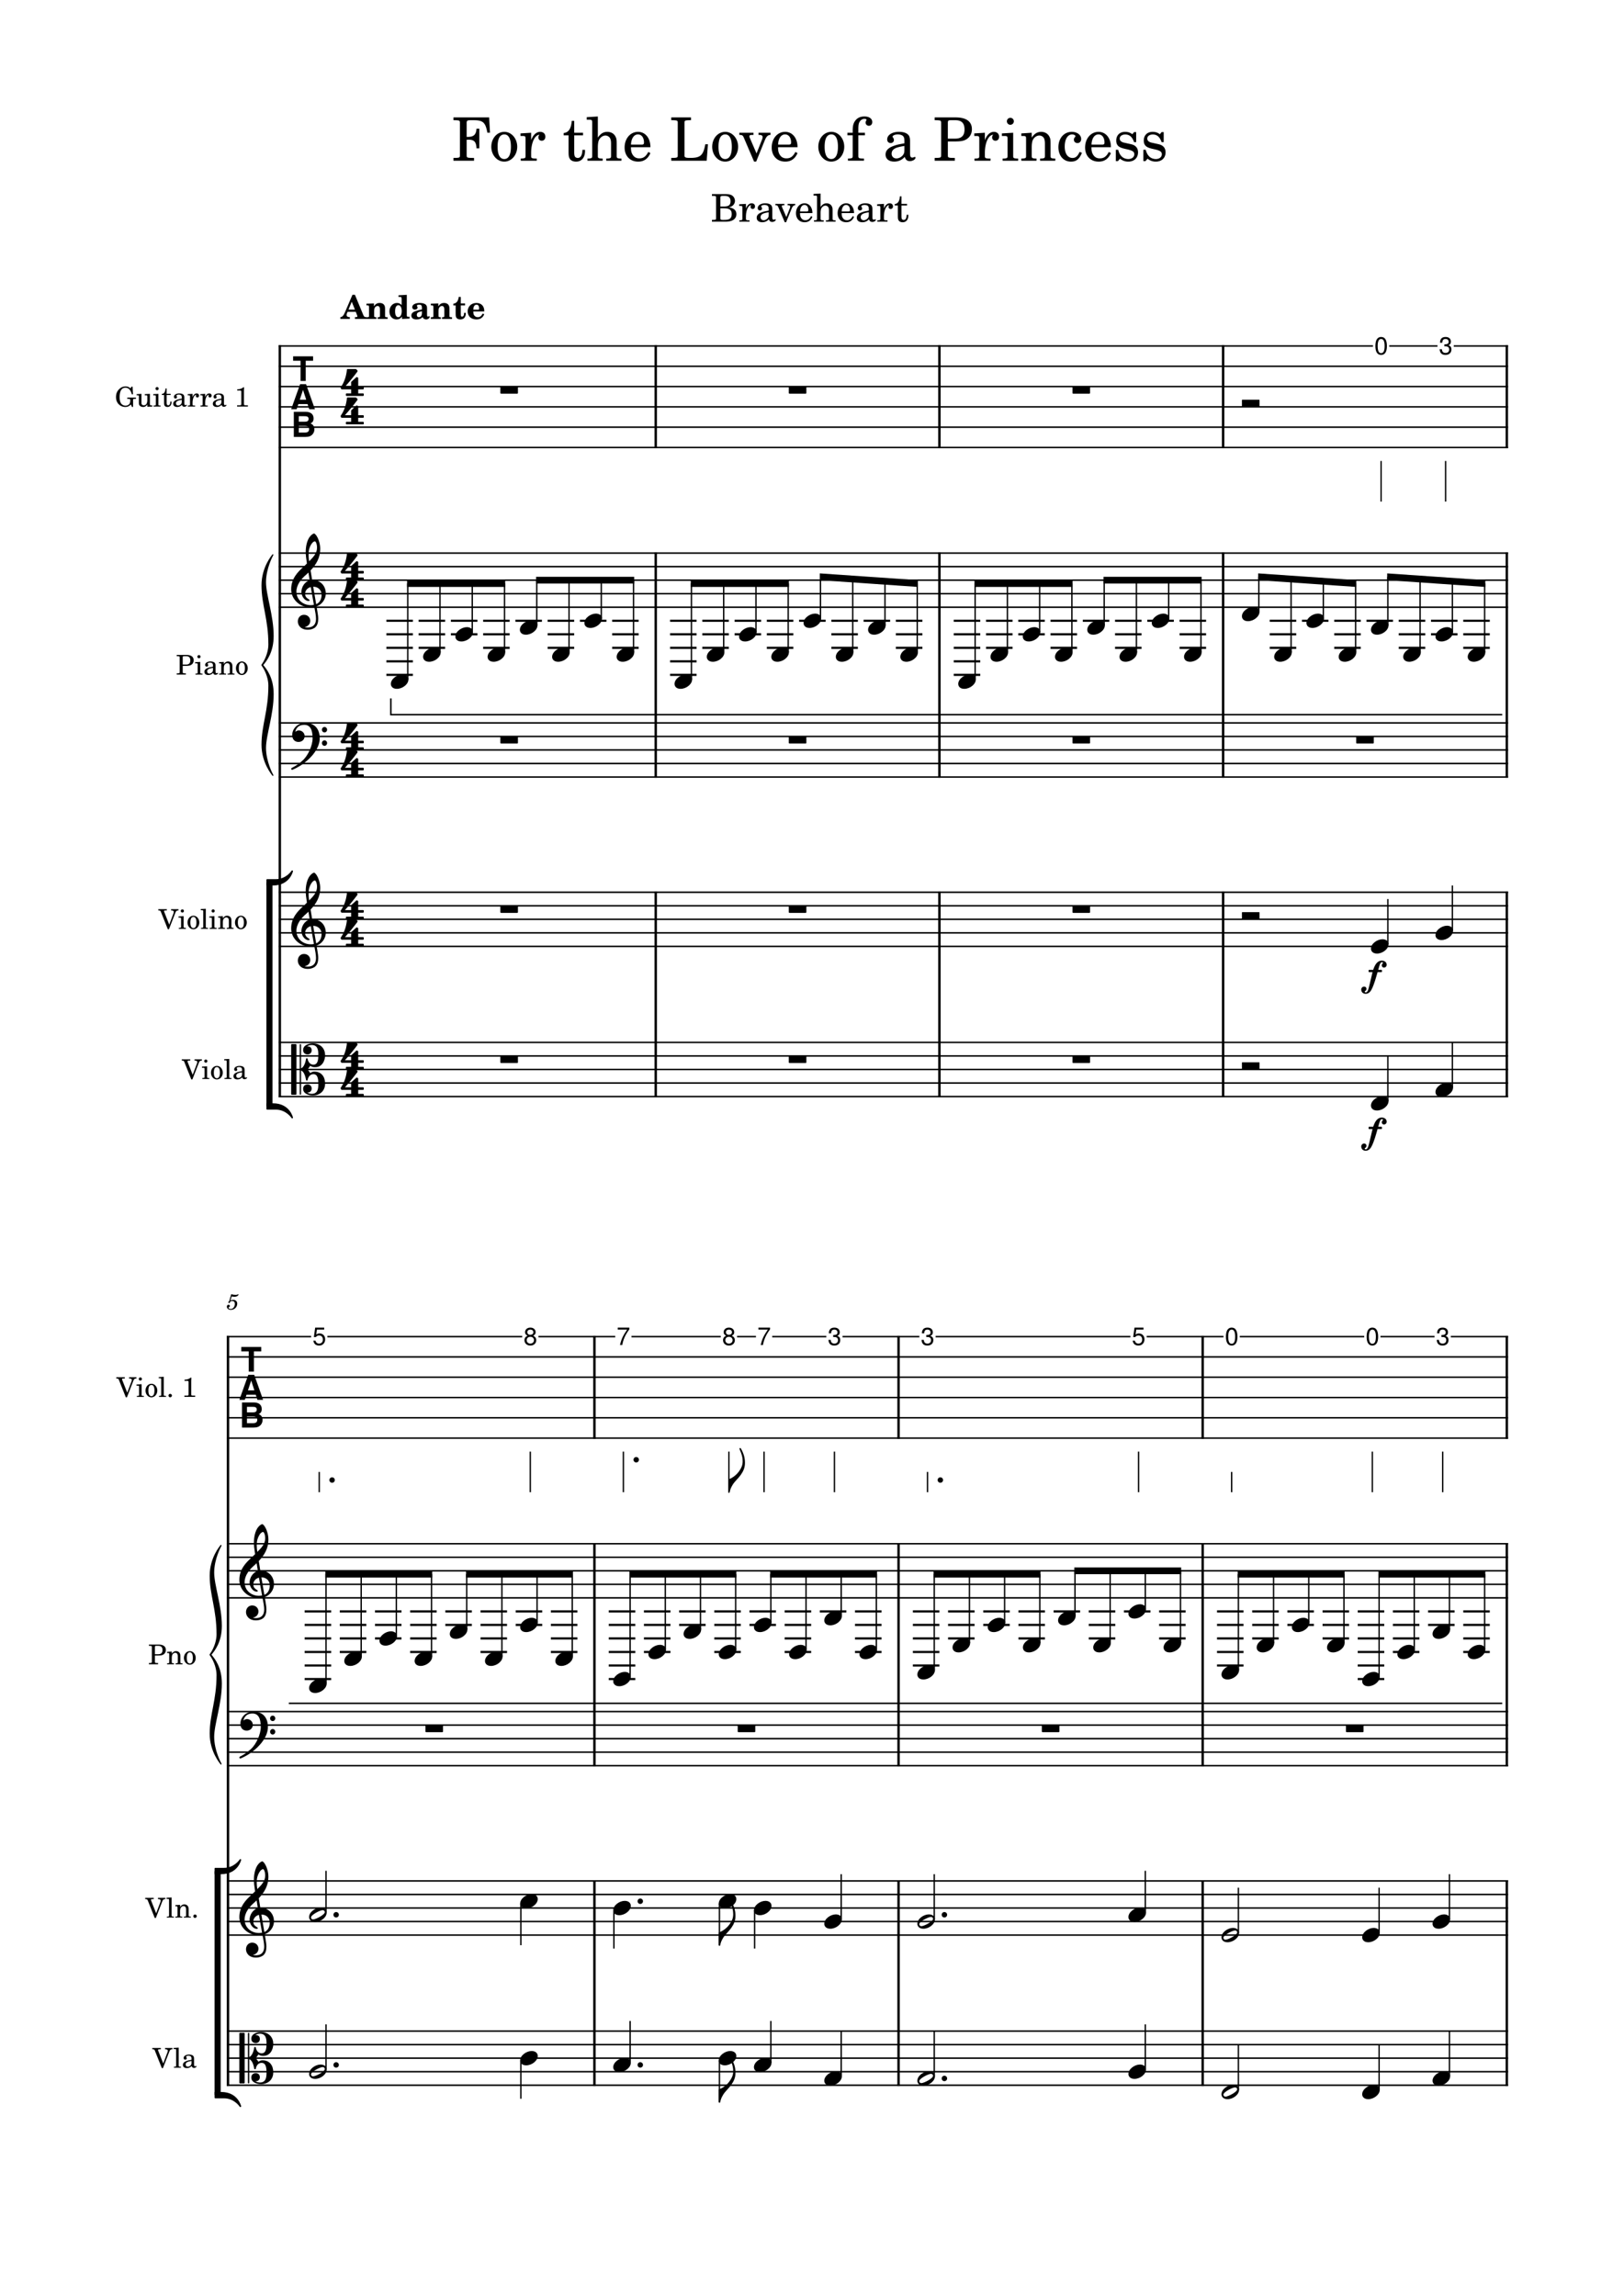 <svg width="2977.2" height="4208.4" xmlns="http://www.w3.org/2000/svg" version="1.2" baseProfile="tiny"><path fill="#fff" fill-rule="evenodd" d="M0 0h2977.2v4208.4H0V0"/><path class="StaffLines" fill="none" stroke="#000" stroke-width="2.73" stroke-linejoin="bevel" d="M510.722 634.199H2764.6M510.722 671.399H2764.6M510.722 708.599H2764.6M510.722 745.799H2764.6M510.722 782.999H2764.6M510.722 820.199H2764.6M510.722 1013.84H2764.6M510.722 1038.64H2764.6M510.722 1063.44H2764.6M510.722 1088.24H2764.6M510.722 1113.04H2764.6M510.722 1325.08H2764.6M510.722 1349.88H2764.6M510.722 1374.68H2764.6M510.722 1399.48H2764.6M510.722 1424.28H2764.6M510.722 1635.52H2764.6M510.722 1660.32H2764.6M510.722 1685.12H2764.6M510.722 1709.92H2764.6M510.722 1734.72H2764.6M510.722 1910.75H2764.6M510.722 1935.55H2764.6M510.722 1960.35H2764.6M510.722 1985.15H2764.6M510.722 2009.95H2764.6M415.722 2450.04H2764.6M415.722 2487.24H2764.6M415.722 2524.44H2764.6M415.722 2561.64H2764.6M415.722 2598.84H2764.6M415.722 2636.04H2764.6M415.722 2829.68H2764.6M415.722 2854.48H2764.6M415.722 2879.28H2764.6M415.722 2904.08H2764.6M415.722 2928.88H2764.6M415.722 3137.32H2764.6M415.722 3162.12H2764.6M415.722 3186.92H2764.6M415.722 3211.72H2764.6M415.722 3236.52H2764.6M415.722 3447.77H2764.6M415.722 3472.57H2764.6M415.722 3497.37H2764.6M415.722 3522.17H2764.6M415.722 3546.97H2764.6M415.722 3723H2764.6M415.722 3747.8H2764.6M415.722 3772.6H2764.6M415.722 3797.4H2764.6M415.722 3822.2H2764.6"/><path class="Text" d="M1305.19 355.784v3.297h1.27c3.98.062 5.33.281 5.87.968.42.641.42.782.42 4.344v33.328c0 3.563 0 3.703-.42 4.344-.54.688-1.89.969-5.87.969h-1.27v3.297h25.42c12.11 0 19.39-5.11 19.39-13.719 0-7-4.4-11-14-12.672 3.36-.703 4.9-1.328 6.72-2.656 2.88-2.172 4.63-5.61 4.63-9.11 0-4.546-2.81-8.953-6.86-10.703-2.53-1.125-6.03-1.687-10.16-1.687h-25.14m15.41 22.75v-15.953c0-2.735.9-3.438 4.62-3.5h2.8c6.86 0 11.2 2.234 11.2 9.859 0 6.938-3.36 9.594-12.39 9.594h-6.23m0 3.297h6.15c10.72 0 14.65 2.875 14.65 10.562 0 9.391-5.9 10.641-13.8 10.641h-2.94c-3.5 0-4.2-.688-4.06-4.406v-16.797m46.89-8.125l-12.39.765v3.016h2.87c2.66.078 3 .484 3 3.5v20.016c-.06 1.062-.14 1.484-.4 1.828-.5.625-1.89.906-4.91.984h-.28v2.516h18.69v-2.516h-1.25c-4.71-.141-5.33-.5-5.33-3.016v-3.781c.08-11.765 4.26-20.719 9.73-21-.98 1.125-1.26 1.813-1.26 3.156 0 2.235 1.61 3.844 3.86 3.844 2.58 0 4.26-1.89 4.26-4.687 0-3.438-2.37-5.672-6.09-5.672-4.41 0-8.19 3.5-10.5 9.734v-8.687m48.3 10.078c0-4.406-.77-6.641-2.8-8.328-2.31-1.891-5.74-2.797-10.22-2.797-7.91 0-13.66 3.703-13.66 8.812 0 2.594 1.61 4.282 4.07 4.282 2.23 0 3.78-1.469 3.78-3.579 0-.906-.35-1.89-1.05-2.859-.42-.5-.5-.641-.5-.984 0-1.407 2.81-2.657 6.17-2.657 2.24 0 4.69.688 5.82 1.75 1.32 1.11 1.81 2.797 1.81 5.938v2.734c-7.28 1.266-9.6 1.828-13.02 3.157-6.09 2.234-8.97 5.453-8.97 9.937 0 5.047 3.93 8.188 10.16 8.188 4.83 0 9.17-1.954 12.17-5.532 1.13 3.578 2.88 4.969 6.17 4.969 3.14 0 6.44-2.031 6.44-4.062 0-.485-.28-.829-.7-.829-.28 0-.56.063-1.05.282-.98.422-1.41.484-1.97.484-1.95 0-2.65-1.266-2.65-4.828v-14.078m-6.58 8.547c0 4.203-.21 5.172-1.41 7-1.75 2.593-4.89 4.343-7.97 4.343-3.22 0-5.53-2.312-5.53-5.468 0-2.938 1.47-5.032 4.55-6.5 2.17-.985 4.9-1.688 10.36-2.594v3.219m32.33 5.531l-7.99-18.484c-.2-.563-.34-1.125-.34-1.547 0-1.188.9-1.61 3.78-1.61h.97v-2.515h-16.52v2.515h.56c2.66 0 3.65.703 4.61 3.016l12.05 28.141h2.45l9.94-24.563c1.97-4.766 3.64-6.375 6.52-6.594h.28v-2.515h-14v2.515h.97c2.45 0 3.78.844 3.78 2.453 0 .844-.2 1.891-.63 2.938l-6.43 16.25m47.78-7.281c.08-10.5-5.88-17.922-14.42-17.922-8.96 0-15.68 7.765-15.68 18.265 0 9.875 6.38 16.454 15.82 16.454 6.73 0 11.42-3.282 14.28-9.938l-2.44-1.328c-2.88 5.391-5.81 7.484-10.5 7.484-3.58 0-6.17-1.468-7.98-4.609-1.27-2.109-1.83-4.563-1.75-8.406h22.67m-22.61-3.016c0-4.891 2.25-11.891 8.12-11.891 4.21 0 7 3.704 7 9.375 0 1.954-.62 2.516-2.87 2.516h-12.25m37.64-32.828l-12.95.766v3.015h3.35c2.68.063 3.02.485 3.02 3.5v39.063c-.08.984-.14 1.406-.42 1.75-.49.625-1.81.906-4.83.984h-.28v2.516h17.72v-2.516h-.28c-4.71-.141-5.33-.5-5.33-3.016V390.44c0-3.437.48-6.578 1.26-8.187 1.54-3.157 4.61-5.329 7.63-5.329 1.83 0 3.92 1.047 4.91 2.454 1.1 1.546 1.6 3.64 1.6 7.078v14.625c-.07.984-.14 1.406-.42 1.75-.48.625-1.89.906-4.9.984h-.28v2.516h17.71v-2.516h-.28c-4.62-.141-5.25-.5-5.25-3.016v-14.078c0-5.031-.2-6.297-1.47-8.672-1.75-3.437-5.25-5.39-9.45-5.39-4.55 0-7.91 2.031-11.06 6.719v-24.641m61.31 35.844c.08-10.5-5.87-17.922-14.42-17.922-8.95 0-15.67 7.765-15.67 18.265 0 9.875 6.37 16.454 15.81 16.454 6.73 0 11.42-3.282 14.28-9.938l-2.44-1.328c-2.87 5.391-5.81 7.484-10.5 7.484-3.57 0-6.17-1.468-7.98-4.609-1.27-2.109-1.83-4.563-1.75-8.406h22.67m-22.61-3.016c0-4.891 2.25-11.891 8.13-11.891 4.2 0 7 3.704 7 9.375 0 1.954-.63 2.516-2.88 2.516h-12.25m56.27-3.781c0-4.406-.77-6.641-2.8-8.328-2.31-1.891-5.73-2.797-10.22-2.797-7.9 0-13.65 3.703-13.65 8.812 0 2.594 1.6 4.282 4.06 4.282 2.23 0 3.78-1.469 3.78-3.579 0-.906-.34-1.89-1.05-2.859-.42-.5-.5-.641-.5-.984 0-1.407 2.81-2.657 6.17-2.657 2.24 0 4.69.688 5.82 1.75 1.32 1.11 1.81 2.797 1.81 5.938v2.734c-7.28 1.266-9.59 1.828-13.02 3.157-6.09 2.234-8.97 5.453-8.97 9.937 0 5.047 3.93 8.188 10.16 8.188 4.83 0 9.17-1.954 12.17-5.532 1.13 3.578 2.88 4.969 6.17 4.969 3.15 0 6.44-2.031 6.44-4.062 0-.485-.28-.829-.7-.829-.28 0-.56.063-1.05.282-.98.422-1.4.484-1.97.484-1.95 0-2.65-1.266-2.65-4.828v-14.078m-6.58 8.547c0 4.203-.2 5.172-1.41 7-1.75 2.593-4.89 4.343-7.97 4.343-3.21 0-5.53-2.312-5.53-5.468 0-2.938 1.47-5.032 4.55-6.5 2.17-.985 4.91-1.688 10.36-2.594v3.219m27.7-18.625l-12.39.765v3.016h2.88c2.65.078 3 .484 3 3.5v20.016c-.07 1.062-.14 1.484-.41 1.828-.5.625-1.89.906-4.91.984h-.28v2.516h18.69v-2.516h-1.25c-4.7-.141-5.33-.5-5.33-3.016v-3.781c.08-11.765 4.27-20.719 9.74-21-.99 1.125-1.27 1.813-1.27 3.156 0 2.235 1.61 3.844 3.86 3.844 2.58 0 4.27-1.89 4.27-4.687 0-3.438-2.38-5.672-6.1-5.672-4.4 0-8.19 3.5-10.5 9.734v-8.687m32.13 0v-13.86h-2.86c-.71 9.094-3.78 13.719-9.46 14.141v2.734h5.74v17.844c0 4.906.14 6.656.84 8.266 1.13 2.937 3.92 4.547 7.99 4.547 6.29 0 10.36-4.75 10.36-12.172 0-.422 0-.922-.08-1.61h-2.94c-.2 6.297-2.03 9.516-5.45 9.516-1.61 0-3.02-.844-3.5-2.031-.42-.985-.64-2.735-.64-5.25v-19.11h10.29v-3.015h-10.29M896.739 215.176h-65.453v5.172h1.984c6.266.11 8.36.438 9.235 1.547.656.985.656 1.203.656 6.813v52.359c0 5.609 0 5.828-.656 6.828-.875 1.094-2.969 1.531-9.235 1.531h-1.984v5.172h37.734v-5.172h-3.625c-6.281 0-8.359-.437-9.25-1.531-.656-1-.656-1.328-.656-6.828v-24.969h2.203c11.328-.437 15.391 3.625 15.844 15.844h5.156v-36.078h-5.156c-.672 10.781-4.953 14.953-15.406 15.062h-2.641v-25.078c-.109-4.625.984-5.39 6.922-5.5h5.062c18.047-.109 22.563 3.953 25.969 22.875h4.844l-1.547-28.047m27.922 26.516c-13.531 0-23.985 11.984-23.985 27.391 0 15.062 10.563 27.172 23.766 27.172 13.203 0 23.766-12.11 23.766-27.282 0-15.078-10.563-27.281-23.547-27.281m0 4.719c7.703 0 11.984 8.031 11.984 22.562 0 14.625-4.281 22.547-12.203 22.547s-12.203-7.922-12.203-22.437c0-14.969 4.172-22.672 12.422-22.672m49.047-3.078l-19.469 1.218v4.735h4.5c4.187.109 4.734.765 4.734 5.5v31.453c-.109 1.656-.218 2.312-.656 2.859-.766.985-2.969 1.438-7.703 1.547h-.438v3.953h29.375v-3.953h-1.984c-7.375-.234-8.359-.781-8.359-4.734v-5.938c.109-18.484 6.703-32.562 15.281-33-1.531 1.75-1.969 2.86-1.969 4.938 0 3.531 2.531 6.062 6.047 6.062 4.063 0 6.703-2.968 6.703-7.375 0-5.39-3.734-8.906-9.562-8.906-6.938 0-12.875 5.5-16.5 15.281v-13.64m78.972 0v-21.782h-4.52c-1.09 14.313-5.94 21.563-14.84 22.235v4.281h9.01v28.047c0 7.703.22 10.453 1.32 12.984 1.76 4.625 6.17 7.157 12.54 7.157 9.91 0 16.28-7.485 16.28-19.141 0-.672 0-1.438-.11-2.531h-4.62c-.33 9.89-3.19 14.953-8.58 14.953-2.53 0-4.73-1.313-5.5-3.188-.66-1.547-.98-4.297-.98-8.25v-30.031h16.17v-4.734h-16.17M1096 213.52l-20.34 1.219v4.734h5.28c4.17.11 4.72.766 4.72 5.5v61.375c-.11 1.547-.22 2.203-.66 2.75-.76.985-2.85 1.438-7.59 1.547h-.44v3.953h27.83v-3.953h-.44c-7.37-.234-8.36-.781-8.36-4.734V269.63c0-5.391.77-10.344 1.99-12.875 2.42-4.954 7.25-8.36 11.98-8.36 2.86 0 6.16 1.656 7.71 3.86 1.76 2.406 2.53 5.718 2.53 11.109v22.984c-.11 1.547-.22 2.203-.66 2.75-.78.985-2.98 1.438-7.7 1.547h-.44v3.953h27.83v-3.953h-.44c-7.26-.234-8.25-.781-8.25-4.734v-22.11c0-7.921-.34-9.906-2.31-13.64-2.75-5.391-8.25-8.469-14.86-8.469-7.14 0-12.42 3.188-17.38 10.563V213.52m96.36 56.328c.11-16.5-9.25-28.156-22.67-28.156-14.08 0-24.64 12.203-24.64 28.703 0 15.516 10.02 25.86 24.86 25.86 10.56 0 17.94-5.172 22.45-15.625l-3.86-2.094c-4.5 8.469-9.12 11.765-16.5 11.765-5.6 0-9.67-2.296-12.53-7.25-1.98-3.296-2.86-7.156-2.75-13.203h35.64m-35.53-4.734c0-7.703 3.52-18.703 12.75-18.703 6.61 0 11 5.844 11 14.75 0 3.078-.98 3.953-4.5 3.953h-19.25m141-.656h-4.84c-3.63 19.797-8.58 24.64-25.63 24.968h-4.62c-6.59-.218-8.25-1.312-7.92-5.281v-55.437c0-5.5 0-5.828.65-6.813.89-1.109 2.99-1.437 9.25-1.547h1.99v-5.172h-36.1v5.172h1.99c6.26.11 8.36.438 9.23 1.547.67.985.67 1.203.67 6.813v52.359c0 5.609 0 5.828-.67 6.828-.87 1.094-2.97 1.531-9.23 1.531h-1.99v5.172h64.91l2.31-30.14m31.78-22.766c-13.53 0-23.98 11.984-23.98 27.391 0 15.062 10.56 27.172 23.77 27.172 13.2 0 23.76-12.11 23.76-27.282 0-15.078-10.56-27.281-23.55-27.281m0 4.719c7.71 0 11.99 8.031 11.99 22.562 0 14.625-4.28 22.547-12.2 22.547-7.93 0-12.21-7.922-12.21-22.437 0-14.969 4.17-22.672 12.42-22.672m57.3 34.875l-12.55-29.031c-.32-.891-.54-1.766-.54-2.422 0-1.875 1.43-2.532 5.93-2.532h1.55v-3.968h-25.97v3.968h.89c4.18 0 5.72 1.094 7.25 4.735l18.93 44.219h3.85l15.61-38.61c3.08-7.484 5.72-10.015 10.24-10.344h.44v-3.968h-22v3.968h1.54c3.85 0 5.94 1.313 5.94 3.844 0 1.328-.33 2.969-1 4.625l-10.11 25.516m75.13-11.438c.11-16.5-9.25-28.156-22.68-28.156-14.07 0-24.64 12.203-24.64 28.703 0 15.516 10.02 25.86 24.86 25.86 10.57 0 17.94-5.172 22.46-15.625l-3.86-2.094c-4.5 8.469-9.13 11.765-16.5 11.765-5.61 0-9.68-2.296-12.53-7.25-1.99-3.296-2.86-7.156-2.75-13.203h35.64m-35.54-4.734c0-7.703 3.52-18.703 12.75-18.703 6.61 0 11 5.844 11 14.75 0 3.078-.98 3.953-4.5 3.953h-19.25m97.66-23.422c-13.53 0-23.98 11.984-23.98 27.391 0 15.062 10.56 27.172 23.76 27.172 13.21 0 23.77-12.11 23.77-27.282 0-15.078-10.56-27.281-23.55-27.281m0 4.719c7.7 0 11.99 8.031 11.99 22.562 0 14.625-4.29 22.547-12.21 22.547-7.92 0-12.2-7.922-12.2-22.437 0-14.969 4.17-22.672 12.42-22.672m49.38-3.078v-6.266c0-5.5.32-9.125 1.2-11.328 1.76-4.844 5.62-7.813 10.01-7.813 2.32 0 3.74.657 3.74 1.875 0 .438 0 .547-.66 1.422-.65 1-.98 2.313-.98 3.532 0 3.296 2.64 5.828 6.05 5.828 3.62 0 6.15-2.75 6.15-6.719 0-6.375-5.5-10.344-14.4-10.344-7.6 0-13.21 2.641-17.05 8.141-3.3 4.625-4.41 9.359-4.41 18.265v3.407h-9.67v4.734h9.67v38.172c-.11 1.547-.22 2.203-.65 2.859-.77.985-2.86 1.438-7.6 1.547h-.44v3.953h29.38v-3.953h-1.98c-7.38-.234-8.36-.781-8.36-4.734v-37.844h12.09v-4.734h-12.09m94.81 15.843c0-6.921-1.2-10.453-4.41-13.093-3.62-2.969-9.01-4.391-16.04-4.391-12.44 0-21.46 5.828-21.46 13.859 0 4.063 2.53 6.704 6.38 6.704 3.51 0 5.93-2.313 5.93-5.61 0-1.422-.54-2.969-1.64-4.5-.67-.781-.78-1-.78-1.547 0-2.203 4.41-4.187 9.69-4.187 3.52 0 7.38 1.109 9.13 2.75 2.09 1.765 2.85 4.406 2.85 9.359v4.281c-11.43 1.985-15.06 2.86-20.45 4.954-9.58 3.531-14.08 8.578-14.08 15.625 0 7.921 6.16 12.875 15.96 12.875 7.57 0 14.4-3.094 19.14-8.704 1.75 5.61 4.5 7.813 9.67 7.813 4.95 0 10.12-3.188 10.12-6.375 0-.766-.43-1.328-1.11-1.328-.43 0-.87.125-1.64.453-1.54.656-2.2.766-3.07.766-3.1 0-4.19-1.985-4.19-7.594v-22.11M1658 272.598c0 6.594-.32 8.141-2.18 11-2.75 4.063-7.71 6.813-12.55 6.813-5.06 0-8.69-3.625-8.69-8.578 0-4.61 2.32-7.922 7.14-10.219 3.43-1.547 7.71-2.641 16.28-4.078v5.062m79.65-13.312h12.42c9.9 0 15.08-.766 19.59-2.86 7.69-3.734 12.09-10.781 12.09-19.468 0-17.485-15.4-21.782-29.81-21.782h-38.5v5.172h1.99c6.26.11 8.36.438 9.23 1.547.66.985.66 1.203.66 6.813v52.359c0 5.609 0 5.828-.66 6.828-.87 1.094-2.97 1.531-9.23 1.531h-1.99v5.172h36.97v-5.172h-2.86c-6.28 0-8.37-.437-9.25-1.531-.65-1-.65-1.219-.65-6.828v-21.781m0-5.172v-28.156c0-5.063.54-5.61 6.7-5.61h7.05c11.43 0 16.82 5.391 16.82 17.047 0 11.328-5.61 16.719-17.26 16.719h-13.31m67.85-10.781l-19.46 1.218v4.735h4.5c4.18.109 4.73.765 4.73 5.5v31.453c-.11 1.656-.22 2.312-.66 2.859-.76.985-2.96 1.438-7.7 1.547h-.44v3.953h29.38v-3.953h-1.99c-7.37-.234-8.36-.781-8.36-4.734v-5.938c.11-18.484 6.71-32.562 15.29-33-1.54 1.75-1.97 2.86-1.97 4.938 0 3.531 2.53 6.062 6.04 6.062 4.07 0 6.71-2.968 6.71-7.375 0-5.39-3.74-8.906-9.57-8.906-6.93 0-12.87 5.5-16.5 15.281v-13.64m46.74-27.391c-3.52 0-6.38 2.859-6.38 6.391 0 3.515 2.86 6.375 6.27 6.375 3.64 0 6.5-2.86 6.5-6.375a6.388 6.388 0 00-6.39-6.391m5.17 27.391l-20.67 1.218v4.735h5.61c4.17.109 4.72.765 4.72 5.5v31.453c-.11 1.656-.22 2.312-.66 2.859-.76.985-2.86 1.438-7.59 1.547h-.77v3.953h28.5v-3.953h-.78c-7.36-.234-8.36-.781-8.36-4.734v-42.578m33.99 0l-19.04 1.218v4.735h3.97c4.17.109 4.72.765 4.72 5.5v31.453c-.11 1.656-.22 2.312-.65 2.859-.77.985-2.86 1.438-7.6 1.547h-.44v3.953h27.83v-3.953h-.44c-7.37-.234-8.35-.781-8.35-4.734V269.63c0-5.391.76-10.344 1.98-12.875 2.31-4.954 7.25-8.36 11.98-8.36 2.86 0 6.16 1.547 7.82 3.86 1.65 2.406 2.42 5.718 2.42 11v22.984c-.11 1.656-.22 2.312-.66 2.859-.78.985-2.98 1.438-7.7 1.547h-.44v3.953h27.83v-3.953h-.44c-7.26-.234-8.25-.781-8.25-4.734v-22.11c0-7.921-.34-9.906-2.31-13.64-2.75-5.281-8.25-8.469-14.86-8.469-7.14 0-12.53 3.297-17.37 10.563v-8.922m87.76 35.093c-3.51 7.922-7.25 11.11-12.97 11.11-8.79 0-14.29-8.031-14.29-20.891 0-13.422 5.39-22.234 13.51-22.234 3.31 0 6.17 1.547 6.17 3.312 0 .328-.11.657-.67 1.313-1.75 2.094-2.19 3.187-2.19 5.062 0 3.625 2.75 6.157 6.6 6.157 3.97 0 6.72-3.079 6.72-7.469 0-7.485-7.38-13.094-17.18-13.094-14.29 0-24.53 11.656-24.53 28.156 0 15.625 9.36 26.407 23 26.407 9.78 0 15.39-4.516 20.13-16.172l-4.3-1.657m57.42-8.578c.11-16.5-9.25-28.156-22.67-28.156-14.08 0-24.64 12.203-24.64 28.703 0 15.516 10.02 25.86 24.86 25.86 10.56 0 17.94-5.172 22.45-15.625l-3.86-2.094c-4.5 8.469-9.12 11.765-16.5 11.765-5.61 0-9.67-2.296-12.53-7.25-1.98-3.296-2.86-7.156-2.75-13.203h35.64m-35.53-4.734c0-7.703 3.52-18.703 12.75-18.703 6.61 0 11 5.844 11 14.75 0 3.078-.98 3.953-4.5 3.953h-19.25m81.83-22.984h-3.86l-3.19 3.953c-3.95-3.078-7.92-4.391-13.42-4.391-9.67 0-16.06 6.266-16.06 15.953 0 10.328 6.72 12.969 15.51 15.063l5.83 1.328c8.69 2.078 11.77 4.281 11.77 8.687 0 5.172-4.5 8.797-10.89 8.797-9.35 0-15.94-5.937-18.58-16.937h-4.41v20.781h3.85l3.86-4.5c4.5 3.625 9.45 5.391 15.06 5.391 10.78 0 17.94-6.719 17.94-16.954 0-4.828-1.55-8.578-4.63-11.109-2.64-2.297-4.84-3.187-11.55-4.609l-5.5-1.219c-6.04-1.313-6.04-1.313-8.03-2.422-2.42-1.094-3.84-3.406-3.84-5.828 0-4.5 4.17-7.578 10.22-7.578 9.03 0 13.42 6.375 16.06 14.078h3.86V242.13m50.48 0h-3.86l-3.18 3.953c-3.96-3.078-7.92-4.391-13.42-4.391-9.68 0-16.07 6.266-16.07 15.953 0 10.328 6.72 12.969 15.52 15.063l5.83 1.328c8.68 2.078 11.76 4.281 11.76 8.687 0 5.172-4.5 8.797-10.89 8.797-9.34 0-15.94-5.937-18.58-16.937h-4.4v20.781h3.84l3.86-4.5c4.5 3.625 9.45 5.391 15.06 5.391 10.78 0 17.94-6.719 17.94-16.954 0-4.828-1.55-8.578-4.62-11.109-2.65-2.297-4.85-3.187-11.55-4.609l-5.5-1.219c-6.05-1.313-6.05-1.313-8.03-2.422-2.42-1.094-3.85-3.406-3.85-5.828 0-4.5 4.18-7.578 10.22-7.578 9.03 0 13.42 6.375 16.06 14.078h3.86V242.13"/><path class="MeasureNumber" d="M420.206 2385.13c-1.25.75-1.609 1.23-1.609 2.03 0 .77.641 1.33 1.437 1.33 1.047 0 1.641-.77 1.766-2.25 1.234-1 2.563-1.44 4.156-1.44 2.969 0 4.61 1.84 4.61 5.16 0 5.2-3.36 9.43-7.485 9.43-2.359 0-4.281-1.1-4.281-2.43 0-.24.047-.32.234-.44 1.282-.59 2.329-1.03 2.329-2.72 0-1.28-1-2.23-2.407-2.23-1.75 0-3.078 1.47-3.078 3.39 0 3.53 3.047 6.08 7.328 6.08 6.469 0 11.719-5.16 11.719-11.55 0-4.05-3.078-6.89-7.437-6.89-1.735 0-3.125.36-5.047 1.33l2.234-7.57c2.125.44 3.813.64 5.25.64 2.641 0 5-.84 6.313-2.23.687-.8 1.078-1.48 1.078-2 0-.25-.125-.48-.282-.48-.109 0-.203.04-.437.15-1.313.64-3 1-4.563 1-2.39 0-5.234-.39-8.187-1.15l-3.641 12.84"/><path class="InstrumentName" d="M233.255 2552.79l-9.157-23.2c-.25-.66-.406-1.3-.406-1.55 0-.9.859-1.25 3.109-1.25h2v-2.36h-15.609v2.36h1c2.313.05 3.063.6 3.859 2.8l12.641 31.7h2l11.516-29.61c1.5-3.89 2.547-4.79 5.437-4.89h.5v-2.36h-13.547v2.36h.953c2.547 0 4.047 1 4.047 2.6 0 .7-.25 1.79-.593 2.79l-7.75 20.61m24.046-28a2.9 2.9 0 00-2.906 2.89c0 1.61 1.297 2.91 2.86 2.91a2.91 2.91 0 002.937-2.91c0-1.59-1.297-2.89-2.891-2.89m2.344 12.45l-9.39.55v2.16h2.546c1.891.04 2.141.34 2.141 2.5v14.29c-.047.75-.094 1.05-.297 1.3-.344.45-1.297.66-3.453.7h-.344v1.8h12.953v-1.8h-.359c-3.344-.1-3.797-.35-3.797-2.15v-19.35m18.031-.75c-6.14 0-10.89 5.46-10.89 12.46 0 6.84 4.797 12.34 10.797 12.34 6 0 10.797-5.5 10.797-12.4 0-6.85-4.797-12.4-10.704-12.4m0 2.15c3.5 0 5.454 3.65 5.454 10.25 0 6.65-1.954 10.25-5.547 10.25-3.594 0-5.547-3.6-5.547-10.19 0-6.81 1.89-10.31 5.64-10.31m22.594-14.96l-9.25.56v2.15h2.453c1.844.04 2.094.35 2.094 2.5v27.85c-.047.75-.094 1.05-.297 1.3-.359.45-1.297.66-3.453.7h-.344v1.8h12.938v-1.8h-.344c-3.344-.1-3.797-.35-3.797-2.15v-32.91m11.781 31.31c-1.75 0-3.14 1.4-3.14 3.1 0 1.75 1.39 3.15 3.094 3.15 1.75 0 3.156-1.4 3.156-3.15 0-1.7-1.406-3.1-3.11-3.1m37.032-29.65c-1.688 2.05-6.297 3.59-10.891 3.7v2.14h4.391c2.906.06 3.203.36 3.109 3.16v20.05c0 2.56 0 2.65-.297 3.1-.406.5-1.359.71-4.156.71h-3.25v2.34h19.797v-2.34h-2.75c-2.797 0-3.75-.21-4.141-.71-.359-.45-.359-.5-.359-3.1v-20.65c0-2.81.109-5.15.359-8.4h-1.812M243.098 708.746h-1.89l-1.953 3c-3.25-2.547-5.454-3.406-9.11-3.406-3.953 0-7.047 1.109-10.203 3.656-4.937 4-7.25 9.047-7.25 15.797 0 5.109 1.453 9.359 4.406 12.609 3.094 3.5 7.703 5.547 12.5 5.547 4.203 0 7.157-1.297 10.407-4.547l1.843 4.5h2.11v-11c0-2.547 0-2.656.297-3.109.453-.547 1.343-.688 4.203-.688h.75v-2.359h-15.907v2.359h.954c4.203 0 4.546.25 4.546 3.047 0 2.141-.343 4.094-1 5.297-1.25 2.453-4.453 4.156-7.703 4.156s-6.453-1.656-8.156-4.156c-1.844-2.797-2.641-6.297-2.641-11.656 0-11.141 3.704-17.094 10.641-17.094 5.703 0 9.656 4.094 11.703 12.094h2.156l-.703-14.047m26.985 36.797l9.109-.344v-2.156h-1.25c-2.906-.094-3.156-.391-3.156-3.641v-17.5l-9.391.547v2.156h2.547c1.891.047 2.141.344 2.141 2.5v6.141c0 4.359-1.047 9.656-6.547 9.656-1.547 0-2.844-.547-3.5-1.547-.641-.953-.75-1.453-.75-4.203v-15.25l-8.75.547v2.156h1.906c1.891.047 2.141.344 2.141 2.5v10.797c0 2.547.203 3.703.953 4.844 1.359 2.047 3.75 3.203 6.75 3.203 3.297 0 5.609-1.344 7.797-4.547v4.141m17.906-36.094a2.898 2.898 0 00-2.906 2.891c0 1.609 1.297 2.906 2.859 2.906 1.641 0 2.938-1.297 2.938-2.906a2.894 2.894 0 00-2.891-2.891m2.344 12.453l-9.391.547v2.156h2.547c1.891.047 2.141.344 2.141 2.5v14.297c-.047.75-.094 1.047-.297 1.297-.344.453-1.297.656-3.453.703h-.344v1.797h12.953v-1.797h-.359c-3.344-.109-3.797-.359-3.797-2.156v-19.344m15.14 0v-9.906h-2.047c-.5 6.5-2.703 9.797-6.75 10.109v1.938h4.094v12.75c0 3.5.094 4.75.594 5.906.812 2.094 2.812 3.25 5.703 3.25 4.5 0 7.406-3.406 7.406-8.703 0-.297 0-.641-.047-1.141h-2.109c-.141 4.5-1.453 6.797-3.891 6.797-1.156 0-2.156-.609-2.5-1.453-.312-.703-.453-1.953-.453-3.75v-13.656h7.344v-2.141h-7.344m32.422 7.203c0-3.156-.547-4.75-2-5.953-1.64-1.359-4.094-2-7.297-2-5.64 0-9.75 2.641-9.75 6.297 0 1.844 1.157 3.047 2.907 3.047 1.593 0 2.703-1.047 2.703-2.547 0-.656-.25-1.344-.75-2.047-.313-.359-.36-.453-.36-.703 0-1 2-1.906 4.407-1.906 1.593 0 3.343.5 4.14 1.25.953.812 1.313 2 1.313 4.25v1.953c-5.203.906-6.86 1.297-9.313 2.25-4.344 1.609-6.39 3.906-6.39 7.109 0 3.594 2.796 5.844 7.25 5.844 3.453 0 6.546-1.406 8.703-3.953.797 2.547 2.047 3.547 4.39 3.547 2.25 0 4.61-1.438 4.61-2.891 0-.359-.203-.609-.5-.609-.203 0-.407.062-.75.203-.703.297-1 .359-1.407.359-1.406 0-1.906-.906-1.906-3.453v-10.047m-4.687 6.094c0 3-.157 3.703-1 5-1.25 1.844-3.5 3.094-5.703 3.094-2.297 0-3.954-1.641-3.954-3.891 0-2.109 1.047-3.609 3.25-4.656 1.547-.703 3.5-1.203 7.407-1.844v2.297m19.797-13.297l-8.86.547v2.156h2.047c1.906.047 2.156.344 2.156 2.5v14.297c-.047.75-.093 1.047-.297 1.297-.359.453-1.359.656-3.5.703h-.203v1.797h13.344v-1.797h-.891c-3.359-.109-3.796-.359-3.796-2.156v-2.703c.046-8.391 3.046-14.797 6.937-15-.687.812-.891 1.312-.891 2.25 0 1.609 1.141 2.75 2.75 2.75 1.844 0 3.047-1.344 3.047-3.344 0-2.453-1.703-4.047-4.343-4.047-3.157 0-5.86 2.5-7.5 6.953v-6.203m23.093 0l-8.859.547v2.156h2.047c1.906.047 2.156.344 2.156 2.5v14.297c-.047.75-.094 1.047-.297 1.297-.359.453-1.359.656-3.5.703h-.203v1.797h13.344v-1.797h-.891c-3.359-.109-3.797-.359-3.797-2.156v-2.703c.047-8.391 3.047-14.797 6.938-15-.688.812-.891 1.312-.891 2.25 0 1.609 1.141 2.75 2.75 2.75 1.844 0 3.047-1.344 3.047-3.344 0-2.453-1.703-4.047-4.344-4.047-3.156 0-5.859 2.5-7.5 6.953v-6.203m34.469 7.203c0-3.156-.547-4.75-2-5.953-1.641-1.359-4.094-2-7.297-2-5.64 0-9.75 2.641-9.75 6.297 0 1.844 1.156 3.047 2.906 3.047 1.594 0 2.704-1.047 2.704-2.547 0-.656-.25-1.344-.75-2.047-.313-.359-.36-.453-.36-.703 0-1 2-1.906 4.406-1.906 1.594 0 3.344.5 4.141 1.25.953.812 1.313 2 1.313 4.25v1.953c-5.204.906-6.86 1.297-9.313 2.25-4.344 1.609-6.391 3.906-6.391 7.109 0 3.594 2.797 5.844 7.25 5.844 3.454 0 6.547-1.406 8.704-3.953.796 2.547 2.046 3.547 4.39 3.547 2.25 0 4.61-1.438 4.61-2.891 0-.359-.204-.609-.5-.609-.204 0-.407.062-.75.203-.704.297-1 .359-1.407.359-1.406 0-1.906-.906-1.906-3.453v-10.047m-4.687 6.094c0 3-.157 3.703-1 5-1.25 1.844-3.5 3.094-5.704 3.094-2.296 0-3.953-1.641-3.953-3.891 0-2.109 1.047-3.609 3.25-4.656 1.547-.703 3.5-1.203 7.407-1.844v2.297m39.875-25.203c-1.688 2.047-6.297 3.594-10.891 3.703v2.141h4.391c2.906.062 3.203.359 3.109 3.156v20.047c0 2.562 0 2.656-.297 3.109-.406.5-1.359.703-4.156.703h-3.25v2.344h19.797v-2.344h-2.75c-2.797 0-3.75-.203-4.141-.703-.359-.453-.359-.5-.359-3.109v-20.641c0-2.812.109-5.156.359-8.406h-1.812M284.005 3034.56h5.64c4.5 0 6.86-.36 8.906-1.3 3.5-1.7 5.5-4.91 5.5-8.86 0-7.95-7-9.91-13.546-9.91h-17.5v2.36h.89c2.86.05 3.797.21 4.203.71.297.43.297.54.297 3.09v23.8c0 2.56 0 2.65-.297 3.11-.406.5-1.343.7-4.203.7h-.89v2.34h16.796v-2.34h-1.296c-2.86 0-3.813-.2-4.204-.7-.296-.46-.296-.55-.296-3.11v-9.89m0-2.36v-12.8c0-2.3.25-2.55 3.046-2.55h3.204c5.187 0 7.64 2.46 7.64 7.75 0 5.16-2.547 7.6-7.844 7.6h-6.046m30.937-4.89l-8.656.54v2.16h1.812c1.891.05 2.141.34 2.141 2.5v14.3c-.047.75-.094 1.04-.297 1.29-.344.46-1.297.66-3.453.71h-.203v1.79h12.656v-1.79h-.203c-3.344-.11-3.797-.36-3.797-2.16v-7.39c0-2.45.344-4.7.906-5.86 1.047-2.25 3.297-3.8 5.438-3.8 1.312 0 2.812.71 3.562 1.75.75 1.1 1.094 2.6 1.094 5v10.46c-.047.75-.094 1.04-.297 1.29-.359.46-1.359.66-3.5.71h-.203v1.79h12.656v-1.79h-.203c-3.297-.11-3.75-.36-3.75-2.16v-10.05c0-3.59-.156-4.5-1.047-6.2-1.25-2.39-3.75-3.84-6.75-3.84-3.25 0-5.703 1.5-7.906 4.79v-4.04m33.141-.75c-6.141 0-10.891 5.45-10.891 12.45 0 6.84 4.797 12.34 10.797 12.34 6 0 10.797-5.5 10.797-12.4 0-6.85-4.797-12.39-10.703-12.39m0 2.14c3.5 0 5.453 3.65 5.453 10.25 0 6.65-1.953 10.25-5.547 10.25-3.594 0-5.547-3.6-5.547-10.19 0-6.81 1.891-10.31 5.641-10.31M335.005 1220.51h5.64c4.5 0 6.86-.36 8.906-1.3 3.5-1.7 5.5-4.9 5.5-8.86 0-7.95-7-9.9-13.546-9.9h-17.5v2.36h.89c2.86.04 3.797.2 4.203.7.297.44.297.55.297 3.09v23.8c0 2.56 0 2.66-.297 3.11-.406.5-1.343.7-4.203.7h-.89v2.35h16.796v-2.35h-1.296c-2.86 0-3.813-.2-4.204-.7-.296-.45-.296-.55-.296-3.11v-9.89m0-2.36v-12.8c0-2.29.25-2.54 3.046-2.54h3.204c5.187 0 7.64 2.45 7.64 7.75 0 5.15-2.547 7.59-7.844 7.59h-6.046m29.734-17.34a2.893 2.893 0 00-2.906 2.89c0 1.61 1.297 2.9 2.859 2.9 1.641 0 2.938-1.29 2.938-2.9a2.89 2.89 0 00-2.891-2.89m2.344 12.45l-9.391.55v2.15h2.547c1.891.05 2.141.35 2.141 2.5v14.3c-.047.75-.094 1.05-.297 1.3-.344.45-1.297.65-3.453.7h-.344v1.8h12.953v-1.8h-.359c-3.344-.11-3.797-.36-3.797-2.16v-19.34m28.031 7.2c0-3.15-.547-4.75-2-5.95-1.641-1.36-4.094-2-7.297-2-5.641 0-9.75 2.64-9.75 6.3 0 1.84 1.156 3.04 2.906 3.04 1.594 0 2.703-1.04 2.703-2.54 0-.66-.25-1.35-.75-2.05-.312-.36-.359-.45-.359-.7 0-1 2-1.91 4.406-1.91 1.594 0 3.344.5 4.141 1.25.953.81 1.312 2 1.312 4.25v1.95c-5.203.91-6.859 1.3-9.312 2.25-4.344 1.61-6.391 3.91-6.391 7.11 0 3.6 2.797 5.85 7.25 5.85 3.453 0 6.547-1.41 8.703-3.96.797 2.55 2.047 3.55 4.391 3.55 2.25 0 4.609-1.44 4.609-2.89 0-.36-.203-.61-.5-.61-.203 0-.406.06-.75.2-.703.3-1 .36-1.406.36-1.406 0-1.906-.9-1.906-3.45v-10.05m-4.688 6.1c0 3-.156 3.7-1 5-1.25 1.84-3.5 3.09-5.703 3.09-2.297 0-3.953-1.64-3.953-3.89 0-2.11 1.047-3.61 3.25-4.66 1.547-.7 3.5-1.2 7.406-1.84v2.3m19.891-13.3l-8.656.55v2.15h1.812c1.891.05 2.141.35 2.141 2.5v14.3c-.047.75-.094 1.05-.297 1.3-.344.45-1.297.65-3.453.7h-.203v1.8h12.656v-1.8h-.203c-3.344-.11-3.797-.36-3.797-2.16v-7.39c0-2.45.344-4.7.906-5.86 1.047-2.25 3.297-3.79 5.438-3.79 1.312 0 2.812.7 3.562 1.75.75 1.09 1.094 2.59 1.094 5v10.45c-.047.75-.094 1.05-.297 1.3-.359.45-1.359.65-3.5.7h-.203v1.8h12.656v-1.8h-.203c-3.297-.11-3.75-.36-3.75-2.16v-10.04c0-3.6-.156-4.5-1.047-6.21-1.25-2.39-3.75-3.84-6.75-3.84-3.25 0-5.703 1.5-7.906 4.8v-4.05m33.141-.75c-6.141 0-10.891 5.45-10.891 12.45 0 6.85 4.797 12.35 10.797 12.35 6 0 10.797-5.5 10.797-12.41 0-6.84-4.797-12.39-10.703-12.39m0 2.14c3.5 0 5.453 3.66 5.453 10.25 0 6.66-1.953 10.25-5.547 10.25-3.594 0-5.547-3.59-5.547-10.19 0-6.81 1.891-10.31 5.641-10.31M310.255 1694.87l-9.157-23.2c-.25-.66-.406-1.3-.406-1.55 0-.91.859-1.25 3.109-1.25h2v-2.36h-15.609v2.36h1c2.313.05 3.063.59 3.859 2.8l12.641 31.7h2l11.516-29.61c1.5-3.89 2.547-4.8 5.437-4.89h.5v-2.36h-13.547v2.36h.953c2.547 0 4.047 1 4.047 2.59 0 .71-.25 1.8-.593 2.8l-7.75 20.61m24.046-28a2.9 2.9 0 00-2.906 2.89c0 1.61 1.297 2.91 2.86 2.91a2.91 2.91 0 002.937-2.91c0-1.59-1.297-2.89-2.891-2.89m2.344 12.45l-9.39.55v2.16h2.546c1.891.04 2.141.34 2.141 2.5v14.29c-.047.75-.094 1.05-.297 1.3-.344.45-1.297.66-3.453.7h-.344v1.8h12.953v-1.8h-.359c-3.344-.11-3.797-.36-3.797-2.15v-19.35m18.031-.75c-6.14 0-10.89 5.46-10.89 12.46 0 6.84 4.797 12.34 10.797 12.34 6 0 10.797-5.5 10.797-12.41 0-6.84-4.797-12.39-10.704-12.39m0 2.14c3.5 0 5.454 3.66 5.454 10.25 0 6.66-1.954 10.25-5.547 10.25-3.594 0-5.547-3.59-5.547-10.18 0-6.82 1.89-10.32 5.64-10.32m22.594-14.95l-9.25.56v2.14h2.453c1.844.05 2.094.36 2.094 2.5v27.86c-.047.75-.094 1.05-.297 1.3-.359.45-1.297.66-3.453.7h-.344v1.8h12.938v-1.8h-.344c-3.344-.11-3.797-.36-3.797-2.15v-32.91m13.485 1.11a2.9 2.9 0 00-2.907 2.89c0 1.61 1.297 2.91 2.86 2.91a2.91 2.91 0 002.937-2.91c0-1.59-1.297-2.89-2.89-2.89m2.343 12.45l-9.39.55v2.16h2.547c1.89.04 2.14.34 2.14 2.5v14.29c-.047.75-.094 1.05-.297 1.3-.343.45-1.297.66-3.453.7h-.344v1.8h12.954v-1.8h-.36c-3.344-.11-3.797-.36-3.797-2.15v-19.35m15.438 0l-8.656.55v2.16h1.812c1.891.04 2.141.34 2.141 2.5v14.29c-.047.75-.094 1.05-.297 1.3-.344.45-1.297.66-3.453.7h-.203v1.8h12.656v-1.8h-.203c-3.344-.11-3.797-.36-3.797-2.15v-7.39c0-2.46.344-4.71.906-5.86 1.047-2.25 3.297-3.8 5.438-3.8 1.312 0 2.812.7 3.562 1.75.75 1.09 1.094 2.59 1.094 5v10.45c-.047.75-.094 1.05-.297 1.3-.359.45-1.359.66-3.5.7h-.203v1.8h12.656v-1.8h-.203c-3.297-.11-3.75-.36-3.75-2.15v-10.05c0-3.59-.156-4.5-1.047-6.2-1.25-2.39-3.75-3.85-6.75-3.85-3.25 0-5.703 1.5-7.906 4.8v-4.05m33.14-.75c-6.14 0-10.89 5.46-10.89 12.46 0 6.84 4.797 12.34 10.797 12.34 6 0 10.797-5.5 10.797-12.41 0-6.84-4.797-12.39-10.704-12.39m0 2.14c3.5 0 5.454 3.66 5.454 10.25 0 6.66-1.954 10.25-5.547 10.25-3.594 0-5.547-3.59-5.547-10.18 0-6.82 1.89-10.32 5.64-10.32M286.255 3507.12l-9.157-23.21c-.25-.65-.406-1.29-.406-1.54 0-.91.859-1.25 3.109-1.25h2v-2.36h-15.609v2.36h1c2.313.04 3.063.59 3.859 2.79l12.641 31.71h2l11.516-29.61c1.5-3.89 2.547-4.8 5.437-4.89h.5v-2.36h-13.547v2.36h.953c2.547 0 4.047 1 4.047 2.59 0 .7-.25 1.8-.593 2.8l-7.75 20.61m28.343-29.11l-9.25.56v2.14h2.453c1.844.05 2.094.36 2.094 2.5v27.86c-.047.75-.094 1.05-.297 1.3-.359.45-1.297.65-3.453.7h-.344v1.8h12.938v-1.8h-.344c-3.344-.11-3.797-.36-3.797-2.16v-32.9m15.532 13.56l-8.657.55v2.15h1.813c1.89.05 2.14.35 2.14 2.5v14.3c-.046.75-.093 1.05-.296 1.3-.344.45-1.297.65-3.454.7h-.203v1.8h12.657v-1.8h-.204c-3.343-.11-3.796-.36-3.796-2.16v-7.39c0-2.45.343-4.7.906-5.86 1.047-2.25 3.297-3.79 5.437-3.79 1.313 0 2.813.7 3.563 1.75.75 1.09 1.094 2.59 1.094 5v10.45c-.047.75-.094 1.05-.297 1.3-.36.45-1.36.65-3.5.7h-.203v1.8h12.656v-1.8h-.203c-3.297-.11-3.75-.36-3.75-2.16v-10.04c0-3.6-.157-4.5-1.047-6.21-1.25-2.39-3.75-3.84-6.75-3.84-3.25 0-5.703 1.5-7.906 4.8v-4.05m27.39 17.75c-1.75 0-3.14 1.39-3.14 3.09 0 1.75 1.39 3.16 3.093 3.16 1.75 0 3.157-1.41 3.157-3.16 0-1.7-1.407-3.09-3.11-3.09M353.255 1970.1l-9.157-23.2c-.25-.65-.406-1.3-.406-1.55 0-.9.859-1.25 3.109-1.25h2v-2.35h-15.609v2.35h1c2.313.05 3.063.6 3.859 2.8l12.641 31.7h2l11.516-29.6c1.5-3.9 2.547-4.8 5.437-4.9h.5v-2.35h-13.547v2.35h.953c2.547 0 4.047 1 4.047 2.6 0 .7-.25 1.8-.593 2.8l-7.75 20.6m24.046-28a2.901 2.901 0 00-2.906 2.9c0 1.6 1.297 2.9 2.86 2.9 1.64 0 2.937-1.3 2.937-2.9 0-1.6-1.297-2.9-2.891-2.9m2.344 12.46l-9.39.54v2.16h2.546c1.891.05 2.141.34 2.141 2.5v14.3c-.047.75-.094 1.04-.297 1.29-.344.46-1.297.66-3.453.71h-.344v1.79h12.953v-1.79h-.359c-3.344-.11-3.797-.36-3.797-2.16v-19.34m18.031-.75c-6.14 0-10.89 5.45-10.89 12.45 0 6.84 4.797 12.34 10.797 12.34 6 0 10.797-5.5 10.797-12.4 0-6.85-4.797-12.39-10.704-12.39m0 2.14c3.5 0 5.454 3.65 5.454 10.25 0 6.65-1.954 10.25-5.547 10.25-3.594 0-5.547-3.6-5.547-10.19 0-6.81 1.89-10.31 5.64-10.31M420.27 1941l-9.25.56v2.14h2.453c1.844.05 2.094.36 2.094 2.5v27.86c-.047.75-.094 1.04-.297 1.29-.359.46-1.297.66-3.453.71h-.344v1.79h12.938v-1.79h-.344c-3.344-.11-3.797-.36-3.797-2.16V1941m28.125 20.76c0-3.16-.547-4.75-2-5.95-1.64-1.36-4.094-2-7.297-2-5.64 0-9.75 2.64-9.75 6.29 0 1.85 1.157 3.05 2.907 3.05 1.593 0 2.703-1.05 2.703-2.55 0-.65-.25-1.34-.75-2.04-.313-.36-.36-.46-.36-.71 0-1 2-1.9 4.407-1.9 1.593 0 3.343.5 4.14 1.25.953.81 1.313 2 1.313 4.25v1.95c-5.203.91-6.86 1.3-9.313 2.25-4.344 1.61-6.39 3.91-6.39 7.11 0 3.59 2.796 5.84 7.25 5.84 3.453 0 6.546-1.4 8.703-3.95.797 2.55 2.047 3.55 4.39 3.55 2.25 0 4.61-1.44 4.61-2.89 0-.36-.203-.61-.5-.61-.203 0-.407.06-.75.2-.703.3-1 .36-1.407.36-1.406 0-1.906-.91-1.906-3.45v-10.05m-4.687 6.09c0 3-.157 3.71-1 5-1.25 1.85-3.5 3.1-5.703 3.1-2.297 0-3.954-1.64-3.954-3.89 0-2.11 1.047-3.61 3.25-4.66 1.547-.7 3.5-1.2 7.407-1.84v2.29M299.255 3782.35l-9.157-23.2c-.25-.66-.406-1.3-.406-1.55 0-.9.859-1.25 3.109-1.25h2v-2.36h-15.609v2.36h1c2.313.05 3.063.6 3.859 2.8l12.641 31.7h2l11.516-29.61c1.5-3.89 2.547-4.79 5.437-4.89h.5v-2.36h-13.547v2.36h.953c2.547 0 4.047 1 4.047 2.6 0 .7-.25 1.79-.593 2.79l-7.75 20.61m28.343-29.11l-9.25.56v2.15h2.453c1.844.04 2.094.35 2.094 2.5v27.85c-.047.75-.094 1.05-.297 1.3-.359.45-1.297.66-3.453.7h-.344v1.8h12.938v-1.8h-.344c-3.344-.1-3.797-.35-3.797-2.15v-32.91m28.125 20.77c0-3.16-.547-4.75-2-5.96-1.64-1.35-4.093-2-7.297-2-5.64 0-9.75 2.65-9.75 6.3 0 1.85 1.157 3.05 2.907 3.05 1.593 0 2.703-1.05 2.703-2.55 0-.65-.25-1.34-.75-2.05-.313-.35-.36-.45-.36-.7 0-1 2-1.9 4.407-1.9 1.593 0 3.343.5 4.14 1.25.953.81 1.313 2 1.313 4.25v1.95c-5.203.9-6.86 1.3-9.313 2.25-4.343 1.61-6.39 3.9-6.39 7.11 0 3.59 2.797 5.84 7.25 5.84 3.453 0 6.547-1.4 8.703-3.95.797 2.55 2.047 3.55 4.39 3.55 2.25 0 4.61-1.44 4.61-2.9 0-.35-.203-.6-.5-.6-.203 0-.406.06-.75.2-.703.3-1 .36-1.406.36-1.407 0-1.907-.91-1.907-3.46v-10.04m-4.687 6.09c0 3-.156 3.7-1 5-1.25 1.85-3.5 3.1-5.703 3.1-2.297 0-3.953-1.65-3.953-3.9 0-2.1 1.046-3.6 3.25-4.65 1.546-.7 3.5-1.2 7.406-1.85v2.3"/><path class="BarLine" fill="none" stroke="#000" stroke-width="4.46" stroke-linejoin="bevel" d="M2762.37 632.835v188.728M417.954 2448.68v381M1722.2 632.835v188.728M2204.82 2448.68v188.73M1647.28 2448.68v188.73M2242.29 632.835v188.728M1202.12 632.835v188.728M1089.73 2448.68v188.73M2762.37 2448.68v188.73M512.954 632.835v381.005M2762.37 2828.32v309M2204.82 2828.32v309M1722.2 1012.47v312.61M1647.28 2828.32v309M2762.37 1012.47v312.61M512.954 1012.47v312.61M2242.29 1012.47v312.61M1202.12 1012.47v312.61M417.954 2828.32v309M1089.73 2828.32v309M2762.37 1323.71v101.93M1722.2 1323.71v101.93M2204.82 3135.96v101.93M417.954 3135.96v311.81M1647.28 3135.96v101.93M2762.37 3135.96v101.93M1089.73 3135.96v101.93M2242.29 1323.71v101.93M512.954 1323.71v311.81M1202.12 1323.71v101.93M2762.37 1634.16v276.59M1202.12 1634.16v276.59M2762.37 3446.4V3723M2204.82 3446.4V3723M417.954 3446.4V3723M1722.2 1634.16v276.59M512.954 1634.16v276.59M2242.29 1634.16v276.59M1089.73 3446.4V3723M1647.28 3446.4V3723M417.954 3721.64v101.93M2762.37 3721.64v101.93M2762.37 1909.39v101.93M2242.29 1909.39v101.93M1647.28 3721.64v101.93M1202.12 1909.39v101.93M1089.73 3721.64v101.93M2204.82 3721.64v101.93M512.954 1909.39v101.93M1722.2 1909.39v101.93"/><path class="LedgerLine" fill="none" stroke="#000" stroke-width="3.97" stroke-linejoin="bevel" d="M880.906 3028.08h48.6M880.906 3003.28h48.6M2505.12 1137.84h48.6M880.906 2978.48h48.6M1116.02 3052.88h48.6M816.418 2953.68h48.601M816.418 2978.48h48.601M1116.02 3077.68h48.6M2327.71 1137.84h48.6M1567.43 2953.68h48.6M1567.43 2978.48h48.6M2564.25 1187.44h48.6M2564.25 1162.64h48.6M2564.25 1137.84h48.6M1567.43 3003.28h48.6M1567.43 3028.08h48.6M1673.56 2978.48h48.6M1009.88 2978.48h48.6M1009.88 3003.28h48.6M1009.88 3028.08h48.6M945.393 2953.68h48.6M945.393 2978.48h48.6M880.906 2953.68h48.6M1738.05 2953.68h48.6M1738.05 2978.48h48.6M1738.05 3003.28h48.6M1673.56 2953.68h48.6M2445.98 1137.84h48.6M1673.56 3003.28h48.6M2327.71 1187.44h48.6M2327.71 1162.64h48.6M1438.45 2978.48h48.6M1673.56 3028.08h48.6M1673.56 3052.88h48.6M2386.85 1137.84h48.6M2445.98 1187.44h48.6M2445.98 1162.64h48.6M558.469 2953.68h48.601M622.957 3003.28h48.6M622.957 3028.08h48.6M1438.45 3028.08h48.6M1180.5 3028.08h48.6M1180.5 3003.28h48.6M1180.5 2978.48h48.6M1180.5 2953.68h48.6M1373.97 2953.68h48.6M1244.99 2978.48h48.6M1244.99 2953.68h48.6M2682.52 1137.84h48.6M1373.97 2978.48h48.6M558.469 2978.48h48.601M558.469 3003.28h48.601M1009.88 2953.68h48.6M558.469 3028.08h48.601M558.469 3052.88h48.601M558.469 3077.68h48.601M1309.48 3028.08h48.6M1309.48 2953.68h48.6M1309.48 2978.48h48.6M687.444 2953.68h48.6M2623.39 1162.64h48.6M2623.39 1137.84h48.6M1502.94 2953.68h48.6M1438.45 2953.68h48.6M1309.48 3003.28h48.6M751.931 2978.48h48.601M751.931 3003.28h48.601M751.931 3028.08h48.601M1116.02 3028.08h48.6M1116.02 3003.28h48.6M751.931 2953.68h48.601M687.444 2978.48h48.6M687.444 3003.28h48.6M1116.02 2978.48h48.6M1116.02 2953.68h48.6M1438.45 3003.28h48.6M2682.52 1187.44h48.6M2682.52 1162.64h48.6M622.957 2953.68h48.6M622.957 2978.48h48.6M2360.09 2978.48h48.6M1004 1162.64h48.6M1004 1137.84h48.6M1063.14 1137.84h48.6M2424.57 2953.68h48.6M2424.57 2978.48h48.6M1122.27 1187.44h48.6M1122.27 1162.64h48.6M1122.27 1137.84h48.6M2424.57 3003.28h48.6M2360.09 2953.68h48.6M1228.41 1237.04h48.6M1228.41 1212.24h48.6M1228.41 1187.44h48.6M1228.41 1162.64h48.6M1228.41 1137.84h48.6M1004 1187.44h48.6M2295.6 2953.68h48.6M2295.6 2978.48h48.6M2295.6 3003.28h48.6M1287.54 1187.44h48.6M1287.54 1162.64h48.6M1287.54 1137.84h48.6M2231.11 2953.68h48.6M2231.11 2978.48h48.6M1346.68 1162.64h48.6M1346.68 1137.84h48.6M2231.11 3003.28h48.6M2231.11 3028.08h48.6M1405.81 1187.44h48.6M1405.81 1162.64h48.6M767.459 1137.84h48.601M2682.52 2953.68h48.6M2682.52 2978.48h48.6M2682.52 3003.28h48.6M2682.52 3028.08h48.6M708.324 1237.04h48.6M708.324 1212.24h48.6M708.324 1187.44h48.6M708.324 1162.64h48.6M708.324 1137.84h48.6M2618.03 2953.68h48.61M2618.03 2978.48h48.61M2553.55 2953.68h48.6M2553.55 2978.48h48.6M767.459 1187.44h48.601M767.459 1162.64h48.601M2162.44 1137.84h48.6M2553.55 3003.28h48.6M2553.55 3028.08h48.6M826.595 1162.64h48.6M826.595 1137.84h48.6M2489.06 2953.68h48.6M885.73 1187.44h48.6M885.73 1162.64h48.6M885.73 1137.84h48.6M2489.06 2978.48h48.6M2489.06 3003.28h48.6M944.865 1137.84h48.601M2489.06 3028.08h48.6M2489.06 3052.88h48.6M2489.06 3077.68h48.6M1996 3003.28h48.6M2124.97 2978.48h48.61M2124.97 3003.28h48.61M2060.49 2953.68h48.6M1807.63 1187.44h48.6M1807.63 1162.64h48.6M1807.63 1137.84h48.6M1866.76 1162.64h48.6M1866.76 1137.84h48.6M1996 2953.68h48.6M1996 2978.48h48.6M1925.9 1187.44h48.6M1925.9 1162.64h48.6M1925.9 1137.84h48.6M2231.11 3052.88h48.6M1985.03 1137.84h48.6M1931.51 2953.68h48.6M1867.03 2953.68h48.6M2044.17 1187.44h48.6M2044.17 1162.64h48.6M2044.17 1137.84h48.6M1867.03 2978.48h48.6M1867.03 3003.28h48.6M2103.3 1137.84h48.6M1802.54 2953.68h48.6M2162.44 1187.44h48.6M2162.44 1162.64h48.6M1802.54 2978.48h48.6M1642.35 1187.44h48.61M1524.08 1187.44h48.6M1748.49 1212.24h48.6M1748.49 1237.04h48.6M1524.08 1162.64h48.6M1524.08 1137.84h48.6M1642.35 1137.84h48.61M1642.35 1162.64h48.61M1748.49 1187.44h48.6M1464.95 1137.84h48.6M1748.49 1162.64h48.6M1748.49 1137.84h48.6M1405.81 1137.84h48.6M2124.97 2953.68h48.61M1583.22 1137.84h48.6"/><path class="Stem" fill="none" stroke="#000" stroke-width="2.48" stroke-linejoin="bevel" d="M1700.35 2698.04v37.2"/><path class="Stem" d="M1718.95 2712.92a4.916 4.916 0 004.96 4.96 4.916 4.916 0 004.96-4.96 4.916 4.916 0 00-4.96-4.96 4.916 4.916 0 00-4.96 4.96"/><path class="Stem" fill="none" stroke="#000" stroke-width="2.48" stroke-linejoin="bevel" d="M1142.8 2660.84v74.4"/><path class="Stem" d="M1161.4 2675.72a4.916 4.916 0 004.96 4.96 4.916 4.916 0 004.96-4.96 4.916 4.916 0 00-4.96-4.96 4.916 4.916 0 00-4.96 4.96"/><path class="Stem" fill="none" stroke="#000" stroke-width="2.48" stroke-linejoin="bevel" d="M972.177 2660.84v74.4M2644.82 2660.84v74.4M2531.9 844.999v74.4M1529.72 2660.84v74.4M1400.75 2660.84v74.4M585.253 2698.04v37.2"/><path class="Stem" d="M603.853 2712.92a4.916 4.916 0 004.96 4.96 4.916 4.916 0 004.96-4.96 4.916 4.916 0 00-4.96-4.96 4.916 4.916 0 00-4.96 4.96"/><path class="Stem" fill="none" stroke="#000" stroke-width="2.48" stroke-linejoin="bevel" d="M2257.9 2698.04v37.2M2087.27 2660.84v74.4M2515.84 2660.84v74.4M2650.17 844.999v74.4M1336.26 2660.84v74.3M2721.7 3024.11v-138.63M662.133 3036.51v-151.03M1906.2 3011.71v-126.23M1777.23 3011.71v-126.23M2657.21 2986.91v-101.43M2270.29 3061.31v-175.83M1477.63 3024.11v-138.63M1841.71 2974.51v-89.03M1542.12 2962.11v-76.63M2463.75 3011.71v-126.23M1284.17 2986.91v-101.43M1606.6 3024.11v-138.63M2164.15 3011.71v-132.43M1219.68 3024.11v-138.63M2528.24 3073.71v-188.23M1348.65 3024.11v-138.63M2099.66 2949.71v-70.43M2334.77 3011.71v-126.23M2399.26 2974.51v-89.03M1413.14 2974.51v-89.03M2592.72 3024.11v-138.63M2035.18 3011.71v-132.43M1155.19 3073.71v-188.23M1712.74 3061.31v-175.83M1970.69 2962.11v-82.83M1787.67 1245.47v-175.83M984.042 1146.27v-82.83M1043.18 1195.87v-132.43M1102.31 1133.87v-70.43M1161.45 1195.87v-132.43M597.646 3086.11v-200.63M1267.58 1245.47v-175.83M1326.72 1195.87v-126.23M1385.85 1158.67v-89.03M1444.99 1195.87v-126.23M1504.13 1133.87v-76.55M1563.26 1195.87V1061.4M2721.7 1195.87v-126.32M1622.4 1146.27v-80.79M1681.53 1195.87v-126.32M1049.06 3036.51v-151.03M2662.56 1158.67v-93.19M2603.43 1195.87V1061.4M1846.8 1195.87v-126.23M1905.94 1158.67v-89.03M2544.29 1146.27v-88.95M2485.16 1195.87v-126.32M2426.02 1133.87v-68.39M1965.07 1195.87v-126.23M2366.89 1195.87V1061.4M2024.21 1146.27v-82.83M2083.34 1195.87v-132.43M2142.48 1133.87v-70.43M2201.61 1195.87v-132.43M2307.75 1121.47v-64.15M865.771 1158.67v-89.03M924.906 1195.87v-126.23M747.5 1245.47v-175.83M806.636 1195.87v-126.23M726.62 2999.31v-113.83M984.569 2974.51v-89.03M920.082 3036.51v-151.03M791.108 3036.51v-151.03M855.595 2986.91v-101.43M2099.66 3505.8v-76.63M1383.39 3501.53v70.24M2662.56 1705.95v-82.83M2270.29 3543v-82.83M1542.12 3518.2v-82.83M1125.44 3501.53v70.24M1318.9 3489.13v76.34M2544.29 1730.75v-82.83M2528.24 3543v-82.83M2657.21 3518.2v-82.83M954.817 3489.13v76.44M1712.74 3518.2v-82.83M597.646 3505.8v-76.63M2099.66 3793.43v-82.83M597.646 3793.43v-82.83M1542.12 3805.83V3723M2544.29 2018.39v-82.84M2657.21 3805.83V3723M2662.56 1993.59v-82.84M1413.14 3781.03v-76.63M1712.74 3805.83V3723M954.817 3776.77V3847M2528.24 3830.63v-82.83M1155.19 3781.03v-76.63M2270.29 3830.63v-82.83M1318.9 3776.77v76.33"/><path class="Note" fill="#fff" fill-rule="evenodd" d="M1685.46 2431.44h29.78v37.2h-29.78v-37.2"/><path class="Note" d="M1700.28 2437.2c-2.27 0-3.83.62-4.68 1.87-.84 1.24-1.3 2.9-1.36 4.97h-4.19c.16-7.02 3.56-10.53 10.2-10.53 3.07 0 5.47.78 7.21 2.33 1.75 1.55 2.62 3.69 2.62 6.41 0 3.17-1.53 5.33-4.59 6.48 1.97.67 3.38 1.6 4.24 2.8.86 1.19 1.29 2.83 1.29 4.89 0 3.06-.99 5.5-2.98 7.31-1.98 1.81-4.63 2.72-7.93 2.72-6.66 0-10.24-3.5-10.73-10.49h4.19c.14 2.32.75 4.03 1.83 5.14 1.08 1.11 2.7 1.66 4.85 1.66 2.07 0 3.68-.55 4.85-1.66 1.16-1.11 1.75-2.66 1.75-4.64 0-3.81-2.2-5.71-6.6-5.71l-1.67.04h-.48v-3.68c2.83-.07 4.84-.41 6.02-1.04 1.18-.62 1.77-1.86 1.77-3.7 0-1.59-.5-2.85-1.5-3.78-1-.93-2.37-1.39-4.11-1.39"/><path class="Note" fill="#fff" fill-rule="evenodd" d="M2635.28 615.599h29.78v37.2h-29.78v-37.2"/><path class="Note" d="M2650.11 621.356c-2.27 0-3.83.623-4.68 1.867-.85 1.245-1.31 2.904-1.37 4.977h-4.19c.16-7.021 3.56-10.531 10.21-10.531 3.06 0 5.46.776 7.21 2.328 1.74 1.552 2.61 3.687 2.61 6.406 0 3.177-1.53 5.339-4.59 6.484 1.97.667 3.38 1.599 4.24 2.797.86 1.198 1.29 2.828 1.29 4.891 0 3.062-.99 5.5-2.98 7.312-1.98 1.813-4.62 2.719-7.93 2.719-6.66 0-10.24-3.495-10.73-10.484h4.19c.14 2.312.76 4.023 1.83 5.133 1.08 1.109 2.7 1.664 4.86 1.664 2.06 0 3.67-.555 4.84-1.664 1.17-1.11 1.75-2.654 1.75-4.633 0-3.813-2.2-5.719-6.59-5.719l-1.68.047h-.48v-3.688c2.83-.062 4.84-.406 6.02-1.031 1.18-.625 1.78-1.859 1.78-3.703 0-1.594-.5-2.854-1.5-3.781s-2.37-1.391-4.11-1.391"/><path class="Note" fill="#fff" fill-rule="evenodd" d="M2629.93 2431.44h29.78v37.2h-29.78v-37.2"/><path class="Note" d="M2644.75 2437.2c-2.27 0-3.83.62-4.67 1.87-.85 1.24-1.31 2.9-1.37 4.97h-4.19c.16-7.02 3.56-10.53 10.2-10.53 3.07 0 5.47.78 7.21 2.33 1.75 1.55 2.62 3.69 2.62 6.41 0 3.17-1.53 5.33-4.59 6.48 1.97.67 3.38 1.6 4.24 2.8.86 1.19 1.29 2.83 1.29 4.89 0 3.06-.99 5.5-2.98 7.31-1.98 1.81-4.63 2.72-7.93 2.72-6.66 0-10.24-3.5-10.73-10.49h4.19c.14 2.32.75 4.03 1.83 5.14 1.08 1.11 2.7 1.66 4.85 1.66 2.07 0 3.68-.55 4.85-1.66 1.16-1.11 1.75-2.66 1.75-4.64 0-3.81-2.2-5.71-6.6-5.71l-1.67.04h-.48v-3.68c2.83-.07 4.84-.41 6.02-1.04 1.18-.62 1.77-1.86 1.77-3.7 0-1.59-.5-2.85-1.5-3.78-1-.93-2.37-1.39-4.11-1.39"/><path class="Note" fill="#fff" fill-rule="evenodd" d="M2500.96 2431.44h29.77v37.2h-29.77v-37.2"/><path class="Note" d="M2505.37 2450.07c0-2.68.23-5.05.68-7.11.46-2.05 1.03-3.65 1.73-4.81.7-1.15 1.53-2.09 2.5-2.82.97-.72 1.9-1.21 2.8-1.45.89-.25 1.84-.37 2.84-.37 7.04 0 10.56 5.61 10.56 16.83 0 5.22-.9 9.21-2.71 11.97-1.8 2.76-4.42 4.14-7.85 4.14-3.46 0-6.08-1.39-7.87-4.18-1.78-2.79-2.68-6.85-2.68-12.2m16.93-.09c0-8.52-2.13-12.78-6.37-12.78-4.25 0-6.37 4.31-6.37 12.92 0 8.7 2.09 13.05 6.27 13.05 2.22 0 3.85-1.08 4.9-3.22 1.04-2.15 1.57-5.47 1.57-9.97"/><path class="Note" fill="#fff" fill-rule="evenodd" d="M1127.91 2431.44h29.78v37.2h-29.78v-37.2"/><path class="Note" d="M1153.75 2433.51v3.14c-3.6 4.84-6.45 9.55-8.53 14.16-2.08 4.6-3.56 9.47-4.44 14.61h-4.18c1.19-5.29 2.72-9.95 4.58-13.97 1.86-4.02 4.69-8.77 8.48-14.25h-17.2v-3.69h21.29"/><path class="Note" fill="#fff" fill-rule="evenodd" d="M1514.84 2431.44h29.77v37.2h-29.77v-37.2"/><path class="Note" d="M1529.66 2437.2c-2.27 0-3.83.62-4.68 1.87-.85 1.24-1.3 2.9-1.37 4.97h-4.18c.15-7.02 3.55-10.53 10.2-10.53 3.06 0 5.47.78 7.21 2.33 1.74 1.55 2.62 3.69 2.62 6.41 0 3.17-1.53 5.33-4.6 6.48 1.97.67 3.39 1.6 4.25 2.8.85 1.19 1.28 2.83 1.28 4.89 0 3.06-.99 5.5-2.97 7.31-1.99 1.81-4.63 2.72-7.93 2.72-6.67 0-10.25-3.5-10.74-10.49h4.19c.15 2.32.76 4.03 1.84 5.14 1.08 1.11 2.69 1.66 4.85 1.66 2.06 0 3.68-.55 4.84-1.66 1.17-1.11 1.75-2.66 1.75-4.64 0-3.81-2.2-5.71-6.59-5.71l-1.67.04h-.49v-3.68c2.84-.07 4.84-.41 6.03-1.04 1.18-.62 1.77-1.86 1.77-3.7 0-1.59-.5-2.85-1.5-3.78-1-.93-2.37-1.39-4.11-1.39"/><path class="Note" fill="#fff" fill-rule="evenodd" d="M957.289 2431.44h29.776v37.2h-29.776v-37.2"/><path class="Note" d="M977.457 2448.45c3.75 1.76 5.625 4.45 5.625 8.06 0 2.94-1.021 5.33-3.063 7.17-2.041 1.85-4.63 2.77-7.765 2.77-3.136 0-5.722-.93-7.758-2.79-2.037-1.86-3.055-4.26-3.055-7.2 0-3.58 1.86-6.25 5.578-8.01-1.677-1.01-2.838-1.99-3.484-2.93-.646-.94-.969-2.14-.969-3.59 0-2.47.914-4.49 2.742-6.06 1.828-1.57 4.146-2.36 6.953-2.36 2.808 0 5.125.79 6.954 2.36 1.828 1.57 2.742 3.59 2.742 6.06 0 1.48-.326 2.69-.977 3.64-.651.94-1.825 1.9-3.523 2.88m-1.188-9.95c-1-.87-2.336-1.3-4.008-1.3-1.671 0-3.01.43-4.015 1.3-1.005.87-1.508 2.03-1.508 3.46 0 1.43.503 2.58 1.508 3.44 1.005.87 2.341 1.3 4.008 1.3 1.645 0 2.976-.43 3.992-1.28 1.015-.86 1.523-1.99 1.523-3.41 0-1.47-.5-2.64-1.5-3.51m.782 13.6c-1.23-1.14-2.829-1.71-4.797-1.71-1.969 0-3.568.57-4.797 1.71-1.229 1.14-1.844 2.62-1.844 4.46 0 1.83.607 3.32 1.82 4.47 1.214 1.16 2.789 1.73 4.727 1.73 2.01 0 3.635-.57 4.875-1.7 1.239-1.14 1.859-2.64 1.859-4.5 0-1.84-.614-3.32-1.843-4.46"/><path class="Note" fill="#fff" fill-rule="evenodd" d="M1385.86 2431.44h29.78v37.2h-29.78v-37.2"/><path class="Note" d="M1411.7 2433.51v3.14c-3.6 4.84-6.45 9.55-8.53 14.16-2.08 4.6-3.56 9.47-4.44 14.61h-4.18c1.19-5.29 2.72-9.95 4.58-13.97 1.86-4.02 4.69-8.77 8.48-14.25h-17.21v-3.69h21.3"/><path class="Note" fill="#fff" fill-rule="evenodd" d="M570.366 2431.44h29.775v37.2h-29.775v-37.2"/><path class="Note" d="M594.346 2433.51v3.69h-13.36l-1.203 9.14c1.75-1.41 3.698-2.11 5.844-2.11 3.104 0 5.62.99 7.547 2.97 1.927 1.98 2.89 4.56 2.89 7.73 0 3.39-1.031 6.15-3.093 8.3-2.063 2.15-4.719 3.22-7.969 3.22-1.24 0-2.375-.14-3.406-.42-1.032-.27-1.886-.6-2.563-.98a6.86 6.86 0 01-1.844-1.52c-.552-.63-.971-1.18-1.257-1.65-.287-.48-.558-1.07-.813-1.79-.255-.72-.414-1.22-.476-1.49-.063-.28-.136-.68-.219-1.2h3.953c.937 3.57 3.115 5.36 6.531 5.36 2.156 0 3.857-.65 5.102-1.95 1.245-1.3 1.867-3.09 1.867-5.35 0-2.33-.63-4.17-1.891-5.52-1.26-1.35-2.953-2.02-5.078-2.02-1.229 0-2.278.21-3.148.65-.87.43-1.774 1.2-2.711 2.32h-3.641l2.375-17.38h16.563"/><path class="Note" fill="#fff" fill-rule="evenodd" d="M2072.38 2431.44h29.78v37.2h-29.78v-37.2"/><path class="Note" d="M2096.36 2433.51v3.69H2083l-1.2 9.14c1.75-1.41 3.7-2.11 5.85-2.11 3.1 0 5.61.99 7.54 2.97 1.93 1.98 2.89 4.56 2.89 7.73 0 3.39-1.03 6.15-3.09 8.3-2.06 2.15-4.72 3.22-7.97 3.22-1.24 0-2.37-.14-3.41-.42-1.03-.27-1.88-.6-2.56-.98-.68-.38-1.29-.88-1.84-1.52-.55-.63-.97-1.18-1.26-1.65-.29-.48-.56-1.07-.81-1.79-.26-.72-.42-1.22-.48-1.49-.06-.28-.13-.68-.22-1.2h3.96c.93 3.57 3.11 5.36 6.53 5.36 2.15 0 3.85-.65 5.1-1.95 1.24-1.3 1.87-3.09 1.87-5.35 0-2.33-.64-4.17-1.9-5.52-1.26-1.35-2.95-2.02-5.07-2.02-1.23 0-2.28.21-3.15.65-.87.43-1.78 1.2-2.71 2.32h-3.64l2.37-17.38h16.56"/><path class="Note" fill="#fff" fill-rule="evenodd" d="M1321.37 2431.44h29.78v37.2h-29.78v-37.2"/><path class="Note" d="M1341.54 2448.45c3.75 1.76 5.63 4.45 5.63 8.06 0 2.94-1.02 5.33-3.07 7.17-2.04 1.85-4.63 2.77-7.76 2.77-3.14 0-5.72-.93-7.76-2.79-2.04-1.86-3.05-4.26-3.05-7.2 0-3.58 1.86-6.25 5.57-8.01-1.67-1.01-2.83-1.99-3.48-2.93-.65-.94-.97-2.14-.97-3.59 0-2.47.92-4.49 2.74-6.06 1.83-1.57 4.15-2.36 6.96-2.36 2.8 0 5.12.79 6.95 2.36 1.83 1.57 2.74 3.59 2.74 6.06 0 1.48-.32 2.69-.97 3.64-.66.94-1.83 1.9-3.53 2.88m-1.19-9.95c-1-.87-2.33-1.3-4-1.3s-3.01.43-4.02 1.3c-1 .87-1.51 2.03-1.51 3.46 0 1.43.51 2.58 1.51 3.44 1.01.87 2.34 1.3 4.01 1.3 1.64 0 2.98-.43 3.99-1.28 1.02-.86 1.52-1.99 1.52-3.41 0-1.47-.5-2.64-1.5-3.51m.79 13.6c-1.23-1.14-2.83-1.71-4.8-1.71-1.97 0-3.57.57-4.8 1.71-1.23 1.14-1.84 2.62-1.84 4.46 0 1.83.61 3.32 1.82 4.47 1.21 1.16 2.79 1.73 4.73 1.73 2.01 0 3.63-.57 4.87-1.7 1.24-1.14 1.86-2.64 1.86-4.5 0-1.84-.61-3.32-1.84-4.46"/><path class="Note" fill="#fff" fill-rule="evenodd" d="M2243.01 2431.44h29.77v37.2h-29.77v-37.2"/><path class="Note" d="M2247.42 2450.07c0-2.68.23-5.05.68-7.11.46-2.05 1.03-3.65 1.73-4.81.7-1.15 1.53-2.09 2.5-2.82.97-.72 1.9-1.21 2.8-1.45.89-.25 1.84-.37 2.84-.37 7.04 0 10.56 5.61 10.56 16.83 0 5.22-.9 9.21-2.71 11.97-1.8 2.76-4.42 4.14-7.85 4.14-3.46 0-6.08-1.39-7.87-4.18-1.78-2.79-2.68-6.85-2.68-12.2m16.93-.09c0-8.52-2.13-12.78-6.37-12.78-4.25 0-6.37 4.31-6.37 12.92 0 8.7 2.09 13.05 6.27 13.05 2.22 0 3.85-1.08 4.9-3.22 1.04-2.15 1.57-5.47 1.57-9.97"/><path class="Note" fill="#fff" fill-rule="evenodd" d="M2517.01 615.599h29.78v37.2h-29.78v-37.2"/><path class="Note" d="M2521.43 634.231c0-2.687.23-5.057.68-7.109.45-2.052 1.03-3.656 1.73-4.813.69-1.156 1.53-2.096 2.5-2.82.96-.724 1.9-1.208 2.79-1.453.9-.245 1.85-.367 2.85-.367 7.04 0 10.56 5.609 10.56 16.828 0 5.219-.9 9.208-2.71 11.969-1.81 2.76-4.43 4.14-7.85 4.14-3.46 0-6.08-1.393-7.87-4.18-1.79-2.786-2.68-6.851-2.68-12.195m16.92-.094c0-8.52-2.12-12.781-6.37-12.781-4.24 0-6.36 4.307-6.36 12.922 0 8.698 2.09 13.047 6.26 13.047 2.22 0 3.85-1.073 4.9-3.219 1.05-2.146 1.57-5.469 1.57-9.969M1874.95 1166.81c0 4.262 3.069 9.02 11.113 9.02 10.308 0 21.127-8.431 21.127-17.158 0-5.859-4.96-9.13-11.113-9.13-9.626 0-21.127 8.138-21.127 17.268M2432.76 3019.85c0 4.262 3.069 9.02 11.113 9.02 10.308 0 21.127-8.431 21.127-17.158 0-5.859-4.96-9.13-11.113-9.13-9.626 0-21.127 8.138-21.127 17.268M716.508 1253.61c0 4.262 3.069 9.02 11.113 9.02 10.308 0 21.127-8.431 21.127-17.158 0-5.859-4.96-9.13-11.113-9.13-9.626 0-21.127 8.138-21.127 17.268M1875.21 3019.85c0 4.262 3.069 9.02 11.113 9.02 10.308 0 21.127-8.431 21.127-17.158 0-5.859-4.96-9.13-11.113-9.13-9.626 0-21.127 8.138-21.127 17.268M1934.08 1204.01c0 4.262 3.069 9.02 11.113 9.02 10.308 0 21.127-8.431 21.127-17.158 0-5.859-4.96-9.13-11.113-9.13-9.626 0-21.127 8.138-21.127 17.268M2497.24 3081.85c0 4.262 3.069 9.02 11.113 9.02 10.308 0 21.127-8.431 21.127-17.158 0-5.859-4.96-9.13-11.113-9.13-9.626 0-21.127 8.138-21.127 17.268M1939.7 2970.25c0 4.262 3.069 9.02 11.113 9.02 10.308 0 21.127-8.431 21.127-17.158 0-5.859-4.96-9.13-11.113-9.13-9.626 0-21.127 8.138-21.127 17.268M1993.22 1154.41c0 4.262 3.069 9.02 11.113 9.02 10.308 0 21.127-8.431 21.127-17.158 0-5.859-4.96-9.13-11.113-9.13-9.626 0-21.127 8.138-21.127 17.268M1815.81 1204.01c0 4.262 3.069 9.02 11.113 9.02 10.308 0 21.127-8.431 21.127-17.158 0-5.859-4.96-9.13-11.113-9.13-9.626 0-21.127 8.138-21.127 17.268M1012.18 1204.01c0 4.262 3.069 9.02 11.113 9.02 10.308 0 21.127-8.431 21.127-17.158 0-5.859-4.96-9.13-11.113-9.13-9.626 0-21.127 8.138-21.127 17.268M2052.35 1204.01c0 4.262 3.069 9.02 11.113 9.02 10.308 0 21.127-8.431 21.127-17.158 0-5.859-4.96-9.13-11.113-9.13-9.626 0-21.127 8.138-21.127 17.268M953.049 1154.41c0 4.262 3.069 9.02 11.113 9.02 10.308 0 21.127-8.431 21.127-17.158 0-5.859-4.96-9.13-11.113-9.13-9.626 0-21.127 8.138-21.127 17.268M893.914 1204.01c0 4.262 3.069 9.02 11.113 9.02 10.308 0 21.127-8.431 21.127-17.158 0-5.859-4.96-9.13-11.113-9.13-9.626 0-21.127 8.138-21.127 17.268M2111.49 1142.01c0 4.262 3.069 9.02 11.113 9.02 10.308 0 21.127-8.431 21.127-17.158 0-5.859-4.96-9.13-11.113-9.13-9.626 0-21.127 8.138-21.127 17.268M1810.72 2982.65c0 4.262 3.069 9.02 11.113 9.02 10.308 0 21.127-8.431 21.127-17.158 0-5.859-4.96-9.13-11.113-9.13-9.626 0-21.127 8.138-21.127 17.268M2690.71 3032.25c0 4.262 3.069 9.02 11.113 9.02 10.308 0 21.127-8.431 21.127-17.158 0-5.859-4.96-9.13-11.113-9.13-9.626 0-21.127 8.138-21.127 17.268M1018.06 3044.65c0 4.262 3.069 9.02 11.113 9.02 10.308 0 21.127-8.431 21.127-17.158 0-5.859-4.96-9.13-11.113-9.13-9.626 0-21.127 8.138-21.127 17.268M2170.62 1204.01c0 4.262 3.069 9.02 11.113 9.02 10.308 0 21.127-8.431 21.127-17.158 0-5.859-4.96-9.13-11.113-9.13-9.626 0-21.127 8.138-21.127 17.268M2303.78 3019.85c0 4.262 3.069 9.02 11.113 9.02 10.308 0 21.127-8.431 21.127-17.158 0-5.859-4.96-9.13-11.113-9.13-9.626 0-21.127 8.138-21.127 17.268M775.643 1204.01c0 4.262 3.069 9.02 11.113 9.02 10.308 0 21.127-8.431 21.127-17.158 0-5.859-4.96-9.13-11.113-9.13-9.626 0-21.127 8.138-21.127 17.268M1354.86 1166.81c0 4.262 3.069 9.02 11.113 9.02 10.308 0 21.127-8.431 21.127-17.158 0-5.859-4.96-9.13-11.113-9.13-9.626 0-21.127 8.138-21.127 17.268M1473.13 1142.01c0 4.262 3.069 9.02 11.113 9.02 10.308 0 21.127-8.431 21.127-17.158 0-5.859-4.96-9.13-11.113-9.13-9.626 0-21.127 8.138-21.127 17.268M834.779 1166.81c0 4.262 3.069 9.02 11.113 9.02 10.308 0 21.127-8.431 21.127-17.158 0-5.859-4.96-9.13-11.113-9.13-9.626 0-21.127 8.138-21.127 17.268M1295.73 1204.01c0 4.262 3.069 9.02 11.113 9.02 10.308 0 21.127-8.431 21.127-17.158 0-5.859-4.96-9.13-11.113-9.13-9.626 0-21.127 8.138-21.127 17.268M1532.27 1204.01c0 4.262 3.069 9.02 11.113 9.02 10.308 0 21.127-8.431 21.127-17.158 0-5.859-4.96-9.13-11.113-9.13-9.626 0-21.127 8.138-21.127 17.268M2561.73 3032.25c0 4.262 3.069 9.02 11.113 9.02 10.308 0 21.127-8.431 21.127-17.158 0-5.859-4.96-9.13-11.113-9.13-9.626 0-21.127 8.138-21.127 17.268M1591.4 1154.41c0 4.262 3.069 9.02 11.113 9.02 10.308 0 21.127-8.431 21.127-17.158 0-5.859-4.96-9.13-11.113-9.13-9.626 0-21.127 8.138-21.127 17.268M2239.3 3069.45c0 4.262 3.069 9.02 11.113 9.02 10.308 0 21.127-8.431 21.127-17.158 0-5.859-4.96-9.13-11.113-9.13-9.626 0-21.127 8.138-21.127 17.268M1650.54 1204.01c0 4.262 3.069 9.02 11.113 9.02 10.308 0 21.127-8.431 21.127-17.158 0-5.859-4.96-9.13-11.113-9.13-9.626 0-21.127 8.138-21.127 17.268M1071.32 1142.01c0 4.262 3.069 9.02 11.113 9.02 10.308 0 21.127-8.431 21.127-17.158 0-5.859-4.96-9.13-11.113-9.13-9.626 0-21.127 8.138-21.127 17.268M1756.68 1253.61c0 4.262 3.069 9.02 11.113 9.02 10.308 0 21.127-8.431 21.127-17.158 0-5.859-4.96-9.13-11.113-9.13-9.626 0-21.127 8.138-21.127 17.268M1236.59 1253.61c0 4.262 3.069 9.02 11.113 9.02 10.308 0 21.127-8.431 21.127-17.158 0-5.859-4.96-9.13-11.113-9.13-9.626 0-21.127 8.138-21.127 17.268M2133.16 3019.85c0 4.262 3.069 9.02 11.113 9.02 10.308 0 21.127-8.431 21.127-17.158 0-5.859-4.96-9.13-11.113-9.13-9.626 0-21.127 8.138-21.127 17.268M2626.22 2995.05c0 4.262 3.069 9.02 11.113 9.02 10.308 0 21.127-8.431 21.127-17.158 0-5.859-4.96-9.13-11.113-9.13-9.626 0-21.127 8.138-21.127 17.268M2368.27 2982.65c0 4.262 3.069 9.02 11.113 9.02 10.308 0 21.127-8.431 21.127-17.158 0-5.859-4.96-9.13-11.113-9.13-9.626 0-21.127 8.138-21.127 17.268M2068.67 2957.85c0 4.262 3.069 9.02 11.113 9.02 10.308 0 21.127-8.431 21.127-17.158 0-5.859-4.96-9.13-11.113-9.13-9.626 0-21.127 8.138-21.127 17.268M1130.46 1204.01c0 4.262 3.069 9.02 11.113 9.02 10.308 0 21.127-8.431 21.127-17.158 0-5.859-4.96-9.13-11.113-9.13-9.626 0-21.127 8.138-21.127 17.268M1414 1204.01c0 4.262 3.069 9.02 11.113 9.02 10.308 0 21.127-8.431 21.127-17.158 0-5.859-4.96-9.13-11.113-9.13-9.626 0-21.127 8.138-21.127 17.268M2004.18 3019.85c0 4.262 3.069 9.02 11.113 9.02 10.308 0 21.127-8.431 21.127-17.158 0-5.859-4.96-9.13-11.113-9.13-9.626 0-21.127 8.138-21.127 17.268M1382.15 2982.65c0 4.262 3.069 9.02 11.113 9.02 10.308 0 21.127-8.431 21.127-17.158 0-5.859-4.96-9.13-11.113-9.13-9.626 0-21.127 8.138-21.127 17.268M1575.61 3032.25c0 4.262 3.069 9.02 11.113 9.02 10.308 0 21.127-8.431 21.127-17.158 0-5.859-4.96-9.13-11.113-9.13-9.626 0-21.127 8.138-21.127 17.268M953.577 2982.65c0 4.262 3.069 9.02 11.113 9.02 10.308 0 21.127-8.431 21.127-17.158 0-5.859-4.96-9.13-11.113-9.13-9.626 0-21.127 8.138-21.127 17.268M889.09 3044.65c0 4.262 3.069 9.02 11.113 9.02 10.308 0 21.127-8.431 21.127-17.158 0-5.859-4.96-9.13-11.113-9.13-9.626 0-21.127 8.138-21.127 17.268M2572.44 1204.01c0 4.262 3.069 9.02 11.113 9.02 10.308 0 21.127-8.431 21.127-17.158 0-5.859-4.96-9.13-11.113-9.13-9.626 0-21.127 8.138-21.127 17.268M2631.57 1166.81c0 4.262 3.069 9.02 11.113 9.02 10.308 0 21.127-8.431 21.127-17.158 0-5.859-4.96-9.13-11.113-9.13-9.626 0-21.127 8.138-21.127 17.268M1446.64 3032.25c0 4.262 3.069 9.02 11.113 9.02 10.308 0 21.127-8.431 21.127-17.158 0-5.859-4.96-9.13-11.113-9.13-9.626 0-21.127 8.138-21.127 17.268M2690.71 1204.01c0 4.262 3.069 9.02 11.113 9.02 10.308 0 21.127-8.431 21.127-17.158 0-5.859-4.96-9.13-11.113-9.13-9.626 0-21.127 8.138-21.127 17.268M824.602 2995.05c0 4.262 3.069 9.02 11.113 9.02 10.308 0 21.127-8.431 21.127-17.158 0-5.859-4.96-9.13-11.113-9.13-9.626 0-21.127 8.138-21.127 17.268M760.115 3044.65c0 4.262 3.069 9.02 11.113 9.02 10.308 0 21.127-8.431 21.127-17.158 0-5.859-4.96-9.13-11.113-9.13-9.626 0-21.127 8.138-21.127 17.268M1511.12 2970.25c0 4.262 3.069 9.02 11.113 9.02 10.308 0 21.127-8.431 21.127-17.158 0-5.859-4.96-9.13-11.113-9.13-9.626 0-21.127 8.138-21.127 17.268M695.628 3007.45c0 4.262 3.069 9.02 11.113 9.02 10.308 0 21.127-8.431 21.127-17.158 0-5.859-4.96-9.13-11.113-9.13-9.626 0-21.127 8.138-21.127 17.268M631.141 3044.65c0 4.262 3.069 9.02 11.113 9.02 10.308 0 21.127-8.431 21.127-17.158 0-5.859-4.96-9.13-11.113-9.13-9.626 0-21.127 8.138-21.127 17.268M1124.2 3081.85c0 4.262 3.069 9.02 11.113 9.02 10.308 0 21.127-8.431 21.127-17.158 0-5.859-4.96-9.13-11.113-9.13-9.626 0-21.127 8.138-21.127 17.268M1746.24 3019.85c0 4.262 3.069 9.02 11.113 9.02 10.308 0 21.127-8.431 21.127-17.158 0-5.859-4.96-9.13-11.113-9.13-9.626 0-21.127 8.138-21.127 17.268M1317.66 3032.25c0 4.262 3.069 9.02 11.113 9.02 10.308 0 21.127-8.431 21.127-17.158 0-5.859-4.96-9.13-11.113-9.13-9.626 0-21.127 8.138-21.127 17.268M566.653 3094.25c0 4.262 3.069 9.02 11.113 9.02 10.308 0 21.127-8.431 21.127-17.158 0-5.859-4.96-9.13-11.113-9.13-9.626 0-21.127 8.138-21.127 17.268M1253.18 2995.05c0 4.262 3.069 9.02 11.113 9.02 10.308 0 21.127-8.431 21.127-17.158 0-5.859-4.96-9.13-11.113-9.13-9.626 0-21.127 8.138-21.127 17.268M1188.69 3032.25c0 4.262 3.069 9.02 11.113 9.02 10.308 0 21.127-8.431 21.127-17.158 0-5.859-4.96-9.13-11.113-9.13-9.626 0-21.127 8.138-21.127 17.268M2513.3 1154.41c0 4.262 3.069 9.02 11.113 9.02 10.308 0 21.127-8.431 21.127-17.158 0-5.859-4.96-9.13-11.113-9.13-9.626 0-21.127 8.138-21.127 17.268M2276.76 1129.61c0 4.262 3.069 9.02 11.113 9.02 10.308 0 21.127-8.431 21.127-17.158 0-5.859-4.96-9.13-11.113-9.13-9.626 0-21.127 8.138-21.127 17.268M2454.16 1204.01c0 4.262 3.069 9.02 11.113 9.02 10.308 0 21.127-8.431 21.127-17.158 0-5.859-4.96-9.13-11.113-9.13-9.626 0-21.127 8.138-21.127 17.268M2395.03 1142.01c0 4.262 3.069 9.02 11.113 9.02 10.308 0 21.127-8.431 21.127-17.158 0-5.859-4.96-9.13-11.113-9.13-9.626 0-21.127 8.138-21.127 17.268M2335.89 1204.01c0 4.262 3.069 9.02 11.113 9.02 10.308 0 21.127-8.431 21.127-17.158 0-5.859-4.96-9.13-11.113-9.13-9.626 0-21.127 8.138-21.127 17.268M1681.75 3069.45c0 4.262 3.069 9.02 11.113 9.02 10.308 0 21.127-8.431 21.127-17.158 0-5.859-4.96-9.13-11.113-9.13-9.626 0-21.127 8.138-21.127 17.268M2631.57 1714.09c0 4.262 3.069 9.02 11.113 9.02 10.308 0 21.127-8.431 21.127-17.158 0-5.859-4.96-9.13-11.113-9.13-9.626 0-21.127 8.138-21.127 17.268M2260.427 3533.873c-9.626 0-21.127 8.044-21.127 17.267 0 4.262 3.069 9.02 11.113 9.02 10.308 0 21.127-8.431 21.127-17.158 0-5.859-4.96-9.13-11.113-9.13m-13.687 21.623c-3.27 0-3.968-2.666-3.968-3.565 0-4.867 16.663-13.392 21.328-13.392 2.387 0 3.968 1.395 3.968 3.565 0 4.96-16.77 13.392-21.328 13.392M1317.66 3489.14c0 4.262 3.069 9.02 11.113 9.02 10.308 0 21.127-8.431 21.127-17.158 0-5.859-4.96-9.13-11.113-9.13-9.626 0-21.127 8.138-21.127 17.268M1702.877 3509.073c-9.626 0-21.127 8.044-21.127 17.267 0 4.262 3.069 9.02 11.113 9.02 10.308 0 21.127-8.431 21.127-17.158 0-5.859-4.96-9.13-11.113-9.13m-13.687 21.623c-3.27 0-3.968-2.666-3.968-3.565 0-4.867 16.663-13.392 21.328-13.392 2.387 0 3.968 1.395 3.968 3.565 0 4.96-16.77 13.392-21.328 13.392M1124.2 3501.54c0 4.262 3.069 9.02 11.113 9.02 10.308 0 21.127-8.431 21.127-17.158 0-5.859-4.96-9.13-11.113-9.13-9.626 0-21.127 8.138-21.127 17.268M2497.24 3551.14c0 4.262 3.069 9.02 11.113 9.02 10.308 0 21.127-8.431 21.127-17.158 0-5.859-4.96-9.13-11.113-9.13-9.626 0-21.127 8.138-21.127 17.268M1382.15 3501.54c0 4.262 3.069 9.02 11.113 9.02 10.308 0 21.127-8.431 21.127-17.158 0-5.859-4.96-9.13-11.113-9.13-9.626 0-21.127 8.138-21.127 17.268M587.78 3496.673c-9.626 0-21.127 8.044-21.127 17.267 0 4.262 3.069 9.02 11.113 9.02 10.308 0 21.127-8.431 21.127-17.158 0-5.859-4.96-9.13-11.113-9.13m-13.687 21.623c-3.27 0-3.968-2.666-3.968-3.565 0-4.867 16.663-13.392 21.328-13.392 2.387 0 3.968 1.395 3.968 3.565 0 4.96-16.77 13.392-21.328 13.392M1511.12 3526.34c0 4.262 3.069 9.02 11.113 9.02 10.308 0 21.127-8.431 21.127-17.158 0-5.859-4.96-9.13-11.113-9.13-9.626 0-21.127 8.138-21.127 17.268M2513.3 1738.89c0 4.262 3.069 9.02 11.113 9.02 10.308 0 21.127-8.431 21.127-17.158 0-5.859-4.96-9.13-11.113-9.13-9.626 0-21.127 8.138-21.127 17.268M2626.22 3526.34c0 4.262 3.069 9.02 11.113 9.02 10.308 0 21.127-8.431 21.127-17.158 0-5.859-4.96-9.13-11.113-9.13-9.626 0-21.127 8.138-21.127 17.268M2068.67 3513.94c0 4.262 3.069 9.02 11.113 9.02 10.308 0 21.127-8.431 21.127-17.158 0-5.859-4.96-9.13-11.113-9.13-9.626 0-21.127 8.138-21.127 17.268M953.577 3489.14c0 4.262 3.069 9.02 11.113 9.02 10.308 0 21.127-8.431 21.127-17.158 0-5.859-4.96-9.13-11.113-9.13-9.626 0-21.127 8.138-21.127 17.268M2626.22 3813.97c0 4.262 3.069 9.02 11.113 9.02 10.308 0 21.127-8.431 21.127-17.158 0-5.859-4.96-9.13-11.113-9.13-9.626 0-21.127 8.138-21.127 17.268M2497.24 3838.77c0 4.262 3.069 9.02 11.113 9.02 10.308 0 21.127-8.431 21.127-17.158 0-5.859-4.96-9.13-11.113-9.13-9.626 0-21.127 8.138-21.127 17.268M1317.66 3776.77c0 4.262 3.069 9.02 11.113 9.02 10.308 0 21.127-8.431 21.127-17.158 0-5.859-4.96-9.13-11.113-9.13-9.626 0-21.127 8.138-21.127 17.268M2260.427 3821.503c-9.626 0-21.127 8.044-21.127 17.267 0 4.262 3.069 9.02 11.113 9.02 10.308 0 21.127-8.431 21.127-17.158 0-5.859-4.96-9.13-11.113-9.13m-13.687 21.623c-3.27 0-3.968-2.666-3.968-3.565 0-4.867 16.663-13.392 21.328-13.392 2.387 0 3.968 1.395 3.968 3.565 0 4.96-16.77 13.392-21.328 13.392M1702.877 3796.703c-9.626 0-21.127 8.044-21.127 17.267 0 4.262 3.069 9.02 11.113 9.02 10.308 0 21.127-8.431 21.127-17.158 0-5.859-4.96-9.13-11.113-9.13m-13.687 21.623c-3.27 0-3.968-2.666-3.968-3.565 0-4.867 16.663-13.392 21.328-13.392 2.387 0 3.968 1.395 3.968 3.565 0 4.96-16.77 13.392-21.328 13.392M2513.3 2026.52c0 4.262 3.069 9.02 11.113 9.02 10.308 0 21.127-8.431 21.127-17.158 0-5.859-4.96-9.13-11.113-9.13-9.626 0-21.127 8.138-21.127 17.268M2068.67 3801.57c0 4.262 3.069 9.02 11.113 9.02 10.308 0 21.127-8.431 21.127-17.158 0-5.859-4.96-9.13-11.113-9.13-9.626 0-21.127 8.138-21.127 17.268M1511.12 3813.97c0 4.262 3.069 9.02 11.113 9.02 10.308 0 21.127-8.431 21.127-17.158 0-5.859-4.96-9.13-11.113-9.13-9.626 0-21.127 8.138-21.127 17.268M1382.15 3789.17c0 4.262 3.069 9.02 11.113 9.02 10.308 0 21.127-8.431 21.127-17.158 0-5.859-4.96-9.13-11.113-9.13-9.626 0-21.127 8.138-21.127 17.268M1124.2 3789.17c0 4.262 3.069 9.02 11.113 9.02 10.308 0 21.127-8.431 21.127-17.158 0-5.859-4.96-9.13-11.113-9.13-9.626 0-21.127 8.138-21.127 17.268M2631.57 2001.72c0 4.262 3.069 9.02 11.113 9.02 10.308 0 21.127-8.431 21.127-17.158 0-5.859-4.96-9.13-11.113-9.13-9.626 0-21.127 8.138-21.127 17.268M587.78 3784.303c-9.626 0-21.127 8.044-21.127 17.267 0 4.262 3.069 9.02 11.113 9.02 10.308 0 21.127-8.431 21.127-17.158 0-5.859-4.96-9.13-11.113-9.13m-13.687 21.623c-3.27 0-3.968-2.666-3.968-3.565 0-4.867 16.663-13.392 21.328-13.392 2.387 0 3.968 1.395 3.968 3.565 0 4.96-16.77 13.392-21.328 13.392M953.577 3776.77c0 4.262 3.069 9.02 11.113 9.02 10.308 0 21.127-8.431 21.127-17.158 0-5.859-4.96-9.13-11.113-9.13-9.626 0-21.127 8.138-21.127 17.268"/><path class="Clef" d="M442.351 2469.027v8.045h13.594v37.091h9.532v-37.091h13.485v-8.045h-36.611m-3.565 96.922h10.013l3.178-9.424h16.864l3.084 9.424h10.416l-16.275-45.926h-10.912l-16.368 45.926m21.731-35.402l5.844 18.042h-11.796l5.952-18.042m5.348 40.176h-22.212v46.02h20.925c6.247 0 11.207-1.178 14.679-6.541 1.395-2.186 2.092-4.666 2.092-7.347 0-5.146-2.185-8.928-7.145-10.804 4.06-1.984 5.657-4.665 5.657-9.331 0-8.323-6.153-11.904-13.996-11.997m-3.07 8.029c3.767 0 7.937.109 7.937 4.96 0 4.17-3.07 5.162-6.743 5.162h-11.222v-10.122h10.028m1.287 17.763c3.875 0 7.549.992 7.549 5.658 0 5.146-3.085 6.54-7.642 6.54h-11.222v-12.198h11.315M537.351 653.186v8.045h13.594v37.091h9.532v-37.091h13.485v-8.045h-36.611m-3.565 96.922h10.013l3.178-9.424h16.864l3.084 9.424h10.416l-16.275-45.926h-10.912l-16.368 45.926m21.731-35.402l5.844 18.042h-11.796l5.952-18.042m5.348 40.176h-22.212v46.02h20.925c6.247 0 11.207-1.178 14.679-6.541 1.395-2.186 2.092-4.666 2.092-7.347 0-5.146-2.185-8.928-7.145-10.804 4.06-1.984 5.657-4.665 5.657-9.331 0-8.323-6.153-11.904-13.996-11.997m-3.07 8.029c3.767 0 7.937.109 7.937 4.96 0 4.17-3.07 5.162-6.743 5.162h-11.222V762.91h10.028m1.287 17.763c3.875 0 7.549.992 7.549 5.658 0 5.146-3.085 6.54-7.642 6.54h-11.222v-12.198h11.315M450.985 2954.967c0 6.556 4.96 15.19 18.352 15.19 4.665 0 8.742-1.194 12.307-3.38 5.363-3.766 6.742-10.322 6.742-16.569 0-3.86-.589-8.323-1.58-13.98-.295-1.985-.9-4.96-1.489-8.836 9.719-3.177 16.957-13.299 16.957-23.514 0-14.973-10.617-25.094-25.094-25.094-.992-5.952-1.984-11.811-2.775-17.36 10.416-11.02 17.655-23.42 17.655-39.184 0-9.037-2.775-16.368-4.371-19.948-2.372-5.053-5.255-8.525-7.037-8.525-.698 0-3.767 1.193-7.037 5.053-6.355 7.548-8.138 20.242-8.138 28.566 0 5.363.496 10.23 2.186 21.343-.109.093-5.27 5.348-7.348 7.037-9.036 8.34-21.529 20.43-21.529 40.285 0 18.538 16.167 33.124 34.627 33.124 2.868 0 5.549-.295 7.828-.698 1.89 9.533 3.084 16.477 3.084 21.731 0 10.323-5.363 15.78-15.376 15.78-2.387 0-4.464-.497-4.665-.497-.093-.108-.295-.201-.295-.294 0-.202.202-.31.496-.31 4.666-.79 9.316-4.759 9.316-11.098 0-5.363-4.061-11.021-11.502-11.021-6.944 0-11.314 5.658-11.314 12.199m20.739-132.433c.899-3.968 5.456-14.384 10.617-14.384 1.488 0 3.86 4.759 3.86 11.703 0 10.323-7.626 18.057-14.477 24.8-.59-3.968-1.085-7.828-1.085-11.997 0-3.674.294-7.053 1.085-10.122m8.726 101.975c-1.984.403-3.86.604-5.75.604-14.183 0-26.288-9.92-26.288-24.908 0-12.09 8.525-22.909 17.267-30.458 1.674-1.488 3.27-2.867 4.758-4.355.884 5.347 1.581 10.013 2.279 14.09-9.037 2.68-15.175 12.198-15.175 21.529 0 6.944 5.456 16.461 13.392 16.461.79 0 1.69-.403 1.69-1.287 0-.898-.992-1.394-2.186-2.185-3.875-2.387-6.06-4.96-6.06-9.827 0-6.045 4.572-10.912 10.323-12.292l5.75 32.628m14.09-18.352c0 7.053-2.883 14.291-9.92 17.174-2.077-11.904-4.759-27.683-5.456-32.054 8.928 0 15.376 6.06 15.376 14.88M545.985 1139.127c0 6.556 4.96 15.19 18.352 15.19 4.665 0 8.742-1.194 12.307-3.38 5.363-3.766 6.742-10.322 6.742-16.569 0-3.86-.589-8.323-1.58-13.98-.295-1.985-.9-4.96-1.489-8.836 9.719-3.177 16.957-13.299 16.957-23.514 0-14.973-10.617-25.094-25.094-25.094-.992-5.952-1.984-11.811-2.775-17.36 10.416-11.02 17.655-23.42 17.655-39.184 0-9.037-2.775-16.368-4.371-19.948-2.372-5.053-5.255-8.525-7.037-8.525-.698 0-3.767 1.193-7.037 5.053-6.355 7.548-8.138 20.242-8.138 28.566 0 5.363.496 10.23 2.186 21.343-.109.093-5.27 5.348-7.348 7.037-9.036 8.34-21.529 20.43-21.529 40.285 0 18.538 16.167 33.124 34.627 33.124 2.868 0 5.549-.295 7.828-.698 1.89 9.533 3.084 16.477 3.084 21.731 0 10.323-5.363 15.78-15.376 15.78-2.387 0-4.464-.497-4.665-.497-.093-.108-.295-.201-.295-.294 0-.202.202-.31.496-.31 4.666-.79 9.316-4.759 9.316-11.098 0-5.363-4.061-11.021-11.502-11.021-6.944 0-11.314 5.658-11.314 12.199m20.739-132.433c.899-3.968 5.456-14.384 10.617-14.384 1.488 0 3.86 4.759 3.86 11.703 0 10.323-7.626 18.057-14.477 24.8-.59-3.968-1.085-7.828-1.085-11.997 0-3.674.294-7.053 1.085-10.122m8.726 101.975c-1.984.403-3.86.604-5.75.604-14.183 0-26.288-9.92-26.288-24.908 0-12.09 8.525-22.909 17.267-30.458 1.674-1.488 3.27-2.867 4.758-4.355.884 5.347 1.581 10.013 2.279 14.09-9.037 2.68-15.175 12.198-15.175 21.529 0 6.944 5.456 16.461 13.392 16.461.79 0 1.69-.403 1.69-1.287 0-.898-.992-1.394-2.186-2.185-3.875-2.387-6.06-4.96-6.06-9.827 0-6.045 4.572-10.912 10.323-12.292l5.75 32.628m14.09-18.352c0 7.053-2.883 14.291-9.92 17.174-2.077-11.904-4.759-27.683-5.456-32.054 8.928 0 15.376 6.06 15.376 14.88M558.99 1324.987c-7.55 0-13.595 4.356-13.703 4.356-5.843 4.262-9.61 10.818-9.61 18.057 0 7.239 4.154 12.601 11.501 12.601 6.355 0 11.315-4.262 11.315-10.819 0-5.657-4.96-10.307-10.524-10.307-1.194 0-2.279.186-3.178.496-.992.388-2.666 1.38-3.472 2.077.698-4.371 3.674-8.727 7.548-10.82 2.48-1.379 5.658-1.983 9.13-1.983 10.122 0 15.082 8.138 15.082 24.8 0 12.896-8.246 31.45-17.965 40.192-10.323 9.424-20.041 13.888-20.134 13.888 0 0-1.194.682-1.194 1.875 0 .202.093.295.093.496.31.992 1.194 1.194 1.891 1.194l.295-.093c.201 0 11.516-4.666 20.537-11.718 13.888-10.013 29.559-27.668 29.559-45.927 0-17.267-9.316-28.365-27.172-28.365m31.14 12.586c0 2.79 2.185 4.96 4.774 4.96 2.573 0 4.758-2.17 4.758-4.96 0-2.774-2.185-5.053-4.758-5.053-2.589 0-4.774 2.279-4.774 5.053m0 24.506c0 2.774 2.185 5.068 4.774 5.068 2.573 0 4.758-2.294 4.758-5.068 0-2.775-2.185-5.053-4.758-5.053-2.589 0-4.774 2.278-4.774 5.053M463.99 3137.227c-7.55 0-13.595 4.356-13.703 4.356-5.843 4.262-9.61 10.818-9.61 18.057 0 7.239 4.154 12.601 11.501 12.601 6.355 0 11.315-4.262 11.315-10.819 0-5.657-4.96-10.307-10.524-10.307-1.194 0-2.279.186-3.178.496-.992.388-2.666 1.38-3.472 2.077.698-4.371 3.674-8.727 7.548-10.82 2.48-1.379 5.658-1.983 9.13-1.983 10.122 0 15.082 8.138 15.082 24.8 0 12.896-8.246 31.45-17.965 40.192-10.323 9.424-20.041 13.888-20.134 13.888 0 0-1.194.682-1.194 1.875 0 .202.093.295.093.496.31.992 1.194 1.194 1.891 1.194l.295-.093c.201 0 11.516-4.666 20.537-11.718 13.888-10.013 29.559-27.668 29.559-45.927 0-17.267-9.316-28.365-27.172-28.365m31.14 12.586c0 2.79 2.185 4.96 4.774 4.96 2.573 0 4.758-2.17 4.758-4.96 0-2.774-2.185-5.053-4.758-5.053-2.589 0-4.774 2.279-4.774 5.053m0 24.506c0 2.774 2.185 5.068 4.774 5.068 2.573 0 4.758-2.294 4.758-5.068 0-2.775-2.185-5.053-4.758-5.053-2.589 0-4.774 2.278-4.774 5.053M450.985 3573.057c0 6.556 4.96 15.19 18.352 15.19 4.665 0 8.742-1.194 12.307-3.38 5.363-3.766 6.742-10.322 6.742-16.569 0-3.86-.589-8.323-1.58-13.98-.295-1.985-.9-4.96-1.489-8.836 9.719-3.177 16.957-13.299 16.957-23.514 0-14.973-10.617-25.094-25.094-25.094-.992-5.952-1.984-11.811-2.775-17.36 10.416-11.02 17.655-23.42 17.655-39.184 0-9.037-2.775-16.368-4.371-19.948-2.372-5.053-5.255-8.525-7.037-8.525-.698 0-3.767 1.193-7.037 5.053-6.355 7.548-8.138 20.242-8.138 28.566 0 5.363.496 10.23 2.186 21.343-.109.093-5.27 5.348-7.348 7.037-9.036 8.34-21.529 20.43-21.529 40.285 0 18.538 16.167 33.124 34.627 33.124 2.868 0 5.549-.295 7.828-.698 1.89 9.533 3.084 16.477 3.084 21.731 0 10.323-5.363 15.78-15.376 15.78-2.387 0-4.464-.497-4.665-.497-.093-.108-.295-.201-.295-.294 0-.202.202-.31.496-.31 4.666-.79 9.316-4.759 9.316-11.098 0-5.363-4.061-11.021-11.502-11.021-6.944 0-11.314 5.658-11.314 12.199m20.739-132.433c.899-3.968 5.456-14.384 10.617-14.384 1.488 0 3.86 4.759 3.86 11.703 0 10.323-7.626 18.057-14.477 24.8-.59-3.968-1.085-7.828-1.085-11.997 0-3.674.294-7.053 1.085-10.122m8.726 101.975c-1.984.403-3.86.604-5.75.604-14.183 0-26.288-9.92-26.288-24.908 0-12.09 8.525-22.909 17.267-30.458 1.674-1.488 3.27-2.867 4.758-4.355.884 5.347 1.581 10.013 2.279 14.09-9.037 2.68-15.175 12.198-15.175 21.529 0 6.944 5.456 16.461 13.392 16.461.79 0 1.69-.403 1.69-1.287 0-.898-.992-1.394-2.186-2.185-3.875-2.387-6.06-4.96-6.06-9.827 0-6.045 4.572-10.912 10.323-12.292l5.75 32.628m14.09-18.352c0 7.053-2.883 14.291-9.92 17.174-2.077-11.904-4.759-27.683-5.456-32.054 8.928 0 15.376 6.06 15.376 14.88M545.985 1760.807c0 6.556 4.96 15.19 18.352 15.19 4.665 0 8.742-1.194 12.307-3.38 5.363-3.766 6.742-10.322 6.742-16.569 0-3.86-.589-8.323-1.58-13.98-.295-1.985-.9-4.96-1.489-8.836 9.719-3.177 16.957-13.299 16.957-23.514 0-14.973-10.617-25.094-25.094-25.094-.992-5.952-1.984-11.811-2.775-17.36 10.416-11.02 17.655-23.42 17.655-39.184 0-9.037-2.775-16.368-4.371-19.948-2.372-5.053-5.255-8.525-7.037-8.525-.698 0-3.767 1.193-7.037 5.053-6.355 7.548-8.138 20.242-8.138 28.566 0 5.363.496 10.23 2.186 21.343-.109.093-5.27 5.348-7.348 7.037-9.036 8.34-21.529 20.43-21.529 40.285 0 18.538 16.167 33.124 34.627 33.124 2.868 0 5.549-.295 7.828-.698 1.89 9.533 3.084 16.477 3.084 21.731 0 10.323-5.363 15.78-15.376 15.78-2.387 0-4.464-.497-4.665-.497-.093-.108-.295-.201-.295-.294 0-.202.202-.31.496-.31 4.666-.79 9.316-4.759 9.316-11.098 0-5.363-4.061-11.021-11.502-11.021-6.944 0-11.314 5.658-11.314 12.199m20.739-132.433c.899-3.968 5.456-14.384 10.617-14.384 1.488 0 3.86 4.759 3.86 11.703 0 10.323-7.626 18.057-14.477 24.8-.59-3.968-1.085-7.828-1.085-11.997 0-3.674.294-7.053 1.085-10.122m8.726 101.975c-1.984.403-3.86.604-5.75.604-14.183 0-26.288-9.92-26.288-24.908 0-12.09 8.525-22.909 17.267-30.458 1.674-1.488 3.27-2.867 4.758-4.355.884 5.347 1.581 10.013 2.279 14.09-9.037 2.68-15.175 12.198-15.175 21.529 0 6.944 5.456 16.461 13.392 16.461.79 0 1.69-.403 1.69-1.287 0-.898-.992-1.394-2.186-2.185-3.875-2.387-6.06-4.96-6.06-9.827 0-6.045 4.572-10.912 10.323-12.292l5.75 32.628m14.09-18.352c0 7.053-2.883 14.291-9.92 17.174-2.077-11.904-4.759-27.683-5.456-32.054 8.928 0 15.376 6.06 15.376 14.88M595.988 1986.25c0-12.307-6.541-21.932-19.546-21.932-2.278 0-3.968.202-7.827 2.573-.202-.387-2.186-4.355-5.456-6.634 3.27-2.294 5.254-6.262 5.456-6.65 3.766 2.279 5.053 2.573 9.315 2.573 12.106 0 18.058-11.206 18.058-21.917 0-13.888-10.215-21.73-22.227-21.73-7.44 0-18.058 3.068-18.058 12.198 0 4.867 3.379 8.044 8.246 8.044 4.356 0 7.44-3.177 7.44-7.548 0-5.456-3.58-7.239-8.339-7.239 2.279-1.58 5.363-2.48 8.432-2.48 10.416 0 12.106 8.34 12.106 17.267 0 7.642-.202 18.74-8.928 18.74-8.727 0-10.51-9.424-10.71-10.416 0-.093 0-1.38-1.396-1.38-1.38 0-1.488 1.287-1.488 1.38-.883 5.456-3.565 14.988-9.13 17.267v-43.26c0-.683-.495-1.287-1.193-1.287-.682 0-1.286.604-1.286 1.286v90.288c0 .698.604 1.287 1.286 1.287.698 0 1.194-.59 1.194-1.287v-43.26c5.858 2.387 8.044 11.81 9.129 17.36 0 .108.109 1.286 1.488 1.286 1.395 0 1.395-1.178 1.395-1.286.202-1.086 1.984-10.51 10.71-10.51 8.727 0 8.929 11.114 8.929 18.756 0 8.928-1.69 17.251-12.106 17.251-3.069 0-6.153-.883-8.432-2.48.109 0 .496.109 1.1.109 4.356 0 7.24-3.085 7.24-7.347 0-4.371-3.085-7.533-7.44-7.533-4.868 0-8.247 3.162-8.247 8.029 0 9.222 10.618 12.198 18.058 12.198 12.012 0 22.227-7.827 22.227-21.715m-60.915-72.432c-.698 0-1.287.604-1.287 1.286v90.288c0 .698.589 1.287 1.287 1.287h7.145c.698 0 1.287-.59 1.287-1.287v-90.288c0-.682-.59-1.286-1.287-1.286h-7.145M500.988 3798.5c0-12.307-6.541-21.932-19.546-21.932-2.278 0-3.968.202-7.827 2.573-.202-.387-2.186-4.355-5.456-6.634 3.27-2.294 5.254-6.262 5.456-6.65 3.766 2.279 5.053 2.573 9.315 2.573 12.106 0 18.058-11.206 18.058-21.917 0-13.888-10.215-21.73-22.227-21.73-7.44 0-18.058 3.068-18.058 12.198 0 4.867 3.379 8.044 8.246 8.044 4.356 0 7.44-3.177 7.44-7.548 0-5.456-3.58-7.239-8.339-7.239 2.279-1.58 5.363-2.48 8.432-2.48 10.416 0 12.106 8.34 12.106 17.267 0 7.642-.202 18.74-8.928 18.74-8.727 0-10.51-9.424-10.71-10.416 0-.093 0-1.38-1.396-1.38-1.38 0-1.488 1.287-1.488 1.38-.883 5.456-3.565 14.988-9.13 17.267v-43.26c0-.683-.495-1.287-1.193-1.287-.682 0-1.286.604-1.286 1.286v90.288c0 .698.604 1.287 1.286 1.287.698 0 1.194-.59 1.194-1.287v-43.26c5.858 2.387 8.044 11.81 9.129 17.36 0 .108.109 1.286 1.488 1.286 1.395 0 1.395-1.178 1.395-1.286.202-1.086 1.984-10.51 10.71-10.51 8.727 0 8.929 11.114 8.929 18.756 0 8.928-1.69 17.251-12.106 17.251-3.069 0-6.153-.883-8.432-2.48.109 0 .496.109 1.1.109 4.356 0 7.24-3.085 7.24-7.347 0-4.371-3.085-7.533-7.44-7.533-4.868 0-8.247 3.162-8.247 8.029 0 9.222 10.618 12.198 18.058 12.198 12.012 0 22.227-7.827 22.227-21.715m-60.915-72.432c-.698 0-1.287.604-1.287 1.286v90.288c0 .698.589 1.287 1.287 1.287h7.145c.698 0 1.287-.59 1.287-1.287v-90.288c0-.682-.59-1.286-1.287-1.286h-7.145"/><path class="TimeSig" d="M643.697 713.76v7.332h-8.231c-.697 0-1.395.604-1.395 1.395v1.891c0 .79.698 1.38 1.395 1.38h30.055c.806 0 1.395-.59 1.395-1.38v-1.891c0-.79-.59-1.395-1.395-1.395h-8.82v-7.332h8.82c.806 0 1.395-.697 1.395-1.488v-1.89c0-.698-.59-1.38-1.395-1.38h-8.82v-15.779c0-.589-.294-1.085-.79-1.287l-1.194-.604c-.201-.093-.496-.186-.697-.186-.295.093-.698.186-.9.387l-9.02 8.231c-.295.31-.403.697-.403 1.1v8.138h-11.408s11.02-11.904 22.723-27.59c.403-.496.496-.992.496-1.38 0-.496-.202-.898-.295-.992l-2.185-2.185a1.497 1.497 0 00-.992-.403h-14.679c-.806 0-1.302.604-1.395 1.194 0 0-.496 7.346-3.069 15.375-2.588 8.045-5.564 13.005-8.137 16.663 0 0-.295.496-.295 1.1 0 .202 0 .388.093.59.403.697.992 1.782.992 1.782s.202.604 1.085.604h17.066M643.697 765.84v7.332h-8.231c-.697 0-1.395.604-1.395 1.395v1.891c0 .79.698 1.38 1.395 1.38h30.055c.806 0 1.395-.59 1.395-1.38v-1.891c0-.79-.59-1.395-1.395-1.395h-8.82v-7.332h8.82c.806 0 1.395-.697 1.395-1.488v-1.89c0-.698-.59-1.38-1.395-1.38h-8.82v-15.779c0-.589-.294-1.085-.79-1.287l-1.194-.604c-.201-.093-.496-.186-.697-.186-.295.093-.698.186-.9.387l-9.02 8.231c-.295.31-.403.697-.403 1.1v8.138h-11.408s11.02-11.904 22.723-27.59c.403-.496.496-.992.496-1.38 0-.496-.202-.898-.295-.992l-2.185-2.185a1.497 1.497 0 00-.992-.403h-14.679c-.806 0-1.302.604-1.395 1.194 0 0-.496 7.346-3.069 15.375-2.588 8.045-5.564 13.005-8.137 16.663 0 0-.295.496-.295 1.1 0 .202 0 .388.093.59.403.697.992 1.782.992 1.782s.202.604 1.085.604h17.066M643.697 1051.241v7.332h-8.231c-.697 0-1.395.604-1.395 1.395v1.891c0 .79.698 1.38 1.395 1.38h30.055c.806 0 1.395-.59 1.395-1.38v-1.891c0-.79-.59-1.395-1.395-1.395h-8.82v-7.332h8.82c.806 0 1.395-.697 1.395-1.488v-1.89c0-.698-.59-1.38-1.395-1.38h-8.82v-15.779c0-.589-.294-1.085-.79-1.287l-1.194-.604c-.201-.093-.496-.186-.697-.186-.295.093-.698.186-.9.387l-9.02 8.231c-.295.31-.403.697-.403 1.1v8.138h-11.408s11.02-11.904 22.723-27.59c.403-.496.496-.992.496-1.38 0-.496-.202-.898-.295-.992l-2.185-2.185a1.497 1.497 0 00-.992-.403h-14.679c-.806 0-1.302.604-1.395 1.194 0 0-.496 7.346-3.069 15.375-2.588 8.045-5.564 13.005-8.137 16.663 0 0-.295.496-.295 1.1 0 .202 0 .388.093.59.403.697.992 1.782.992 1.782s.202.604 1.085.604h17.066M643.697 1100.841v7.332h-8.231c-.697 0-1.395.604-1.395 1.395v1.891c0 .79.698 1.38 1.395 1.38h30.055c.806 0 1.395-.59 1.395-1.38v-1.891c0-.79-.59-1.395-1.395-1.395h-8.82v-7.332h8.82c.806 0 1.395-.697 1.395-1.488v-1.89c0-.698-.59-1.38-1.395-1.38h-8.82v-15.779c0-.589-.294-1.085-.79-1.287l-1.194-.604c-.201-.093-.496-.186-.697-.186-.295.093-.698.186-.9.387l-9.02 8.231c-.295.31-.403.697-.403 1.1v8.138h-11.408s11.02-11.904 22.723-27.59c.403-.496.496-.992.496-1.38 0-.496-.202-.898-.295-.992l-2.185-2.185a1.497 1.497 0 00-.992-.403h-14.679c-.806 0-1.302.604-1.395 1.194 0 0-.496 7.346-3.069 15.375-2.588 8.045-5.564 13.005-8.137 16.663 0 0-.295.496-.295 1.1 0 .202 0 .388.093.59.403.697.992 1.782.992 1.782s.202.604 1.085.604h17.066M643.697 1362.481v7.332h-8.231c-.697 0-1.395.604-1.395 1.395v1.891c0 .79.698 1.38 1.395 1.38h30.055c.806 0 1.395-.59 1.395-1.38v-1.891c0-.79-.59-1.395-1.395-1.395h-8.82v-7.332h8.82c.806 0 1.395-.697 1.395-1.488v-1.89c0-.698-.59-1.38-1.395-1.38h-8.82v-15.779c0-.589-.294-1.085-.79-1.287l-1.194-.604c-.201-.093-.496-.186-.697-.186-.295.093-.698.186-.9.387l-9.02 8.231c-.295.31-.403.697-.403 1.1v8.138h-11.408s11.02-11.904 22.723-27.59c.403-.496.496-.992.496-1.38 0-.496-.202-.898-.295-.992l-2.185-2.185a1.497 1.497 0 00-.992-.403h-14.679c-.806 0-1.302.604-1.395 1.194 0 0-.496 7.346-3.069 15.375-2.588 8.045-5.564 13.005-8.137 16.663 0 0-.295.496-.295 1.1 0 .202 0 .388.093.59.403.697.992 1.782.992 1.782s.202.604 1.085.604h17.066M643.697 1412.081v7.332h-8.231c-.697 0-1.395.604-1.395 1.395v1.891c0 .79.698 1.38 1.395 1.38h30.055c.806 0 1.395-.59 1.395-1.38v-1.891c0-.79-.59-1.395-1.395-1.395h-8.82v-7.332h8.82c.806 0 1.395-.697 1.395-1.488v-1.89c0-.698-.59-1.38-1.395-1.38h-8.82v-15.779c0-.589-.294-1.085-.79-1.287l-1.194-.604c-.201-.093-.496-.186-.697-.186-.295.093-.698.186-.9.387l-9.02 8.231c-.295.31-.403.697-.403 1.1v8.138h-11.408s11.02-11.904 22.723-27.59c.403-.496.496-.992.496-1.38 0-.496-.202-.898-.295-.992l-2.185-2.185a1.497 1.497 0 00-.992-.403h-14.679c-.806 0-1.302.604-1.395 1.194 0 0-.496 7.346-3.069 15.375-2.588 8.045-5.564 13.005-8.137 16.663 0 0-.295.496-.295 1.1 0 .202 0 .388.093.59.403.697.992 1.782.992 1.782s.202.604 1.085.604h17.066M643.697 1672.921v7.332h-8.231c-.697 0-1.395.604-1.395 1.395v1.891c0 .79.698 1.38 1.395 1.38h30.055c.806 0 1.395-.59 1.395-1.38v-1.891c0-.79-.59-1.395-1.395-1.395h-8.82v-7.332h8.82c.806 0 1.395-.697 1.395-1.488v-1.89c0-.698-.59-1.38-1.395-1.38h-8.82v-15.779c0-.589-.294-1.085-.79-1.287l-1.194-.604c-.201-.093-.496-.186-.697-.186-.295.093-.698.186-.9.387l-9.02 8.231c-.295.31-.403.697-.403 1.1v8.138h-11.408s11.02-11.904 22.723-27.59c.403-.496.496-.992.496-1.38 0-.496-.202-.898-.295-.992l-2.185-2.185a1.497 1.497 0 00-.992-.403h-14.679c-.806 0-1.302.604-1.395 1.194 0 0-.496 7.346-3.069 15.375-2.588 8.045-5.564 13.005-8.137 16.663 0 0-.295.496-.295 1.1 0 .202 0 .388.093.59.403.697.992 1.782.992 1.782s.202.604 1.085.604h17.066M643.697 1722.521v7.332h-8.231c-.697 0-1.395.604-1.395 1.395v1.891c0 .79.698 1.38 1.395 1.38h30.055c.806 0 1.395-.59 1.395-1.38v-1.891c0-.79-.59-1.395-1.395-1.395h-8.82v-7.332h8.82c.806 0 1.395-.697 1.395-1.488v-1.89c0-.698-.59-1.38-1.395-1.38h-8.82v-15.779c0-.589-.294-1.085-.79-1.287l-1.194-.604c-.201-.093-.496-.186-.697-.186-.295.093-.698.186-.9.387l-9.02 8.231c-.295.31-.403.697-.403 1.1v8.138h-11.408s11.02-11.904 22.723-27.59c.403-.496.496-.992.496-1.38 0-.496-.202-.898-.295-.992l-2.185-2.185a1.497 1.497 0 00-.992-.403h-14.679c-.806 0-1.302.604-1.395 1.194 0 0-.496 7.346-3.069 15.375-2.588 8.045-5.564 13.005-8.137 16.663 0 0-.295.496-.295 1.1 0 .202 0 .388.093.59.403.697.992 1.782.992 1.782s.202.604 1.085.604h17.066M643.697 1948.151v7.332h-8.231c-.697 0-1.395.604-1.395 1.395v1.891c0 .79.698 1.38 1.395 1.38h30.055c.806 0 1.395-.59 1.395-1.38v-1.891c0-.79-.59-1.395-1.395-1.395h-8.82v-7.332h8.82c.806 0 1.395-.697 1.395-1.488v-1.89c0-.698-.59-1.38-1.395-1.38h-8.82v-15.779c0-.589-.294-1.085-.79-1.287l-1.194-.604c-.201-.093-.496-.186-.697-.186-.295.093-.698.186-.9.387l-9.02 8.231c-.295.31-.403.697-.403 1.1v8.138h-11.408s11.02-11.904 22.723-27.59c.403-.496.496-.992.496-1.38 0-.496-.202-.898-.295-.992l-2.185-2.185a1.497 1.497 0 00-.992-.403h-14.679c-.806 0-1.302.604-1.395 1.194 0 0-.496 7.346-3.069 15.375-2.588 8.045-5.564 13.005-8.137 16.663 0 0-.295.496-.295 1.1 0 .202 0 .388.093.59.403.697.992 1.782.992 1.782s.202.604 1.085.604h17.066M643.697 1997.751v7.332h-8.231c-.697 0-1.395.604-1.395 1.395v1.891c0 .79.698 1.38 1.395 1.38h30.055c.806 0 1.395-.59 1.395-1.38v-1.891c0-.79-.59-1.395-1.395-1.395h-8.82v-7.332h8.82c.806 0 1.395-.697 1.395-1.488v-1.89c0-.698-.59-1.38-1.395-1.38h-8.82v-15.779c0-.589-.294-1.085-.79-1.287l-1.194-.604c-.201-.093-.496-.186-.697-.186-.295.093-.698.186-.9.387l-9.02 8.231c-.295.31-.403.697-.403 1.1v8.138h-11.408s11.02-11.904 22.723-27.59c.403-.496.496-.992.496-1.38 0-.496-.202-.898-.295-.992l-2.185-2.185a1.497 1.497 0 00-.992-.403h-14.679c-.806 0-1.302.604-1.395 1.194 0 0-.496 7.346-3.069 15.375-2.588 8.045-5.564 13.005-8.137 16.663 0 0-.295.496-.295 1.1 0 .202 0 .388.093.59.403.697.992 1.782.992 1.782s.202.604 1.085.604h17.066"/><path class="Rest" d="M1447.445 708.103c-.806 0-1.395.589-1.395 1.395v10.71c0 .791.589 1.38 1.395 1.38h29.466c.79 0 1.379-.589 1.379-1.38v-10.71c0-.806-.589-1.395-1.38-1.395h-29.465M1967.525 708.103c-.806 0-1.395.589-1.395 1.395v10.71c0 .791.589 1.38 1.395 1.38h29.466c.79 0 1.379-.589 1.379-1.38v-10.71c0-.806-.589-1.395-1.38-1.395h-29.465M918.677 708.103c-.806 0-1.395.589-1.395 1.395v10.71c0 .791.589 1.38 1.395 1.38h29.466c.79 0 1.379-.589 1.379-1.38v-10.71c0-.806-.589-1.395-1.38-1.395h-29.465M2276.76 744.807c0 1.395 0 1.395 1.395 1.395h29.466c1.379 0 1.379 0 1.379-1.395v-10.71c0-1.395 0-1.395-1.38-1.395h-29.465c-1.395 0-1.395 0-1.395 1.394v10.711M1353.785 3161.624c-.806 0-1.395.589-1.395 1.395v10.71c0 .791.589 1.38 1.395 1.38h29.466c.79 0 1.379-.589 1.379-1.38v-10.71c0-.806-.589-1.395-1.38-1.395h-29.465M918.677 1349.384c-.806 0-1.395.589-1.395 1.395v10.71c0 .791.589 1.38 1.395 1.38h29.466c.79 0 1.379-.589 1.379-1.38v-10.71c0-.806-.589-1.395-1.38-1.395h-29.465M1447.445 1349.384c-.806 0-1.395.589-1.395 1.395v10.71c0 .791.589 1.38 1.395 1.38h29.466c.79 0 1.379-.589 1.379-1.38v-10.71c0-.806-.589-1.395-1.38-1.395h-29.465M781.354 3161.624c-.806 0-1.395.589-1.395 1.395v10.71c0 .791.589 1.38 1.395 1.38h29.466c.79 0 1.379-.589 1.379-1.38v-10.71c0-.806-.589-1.395-1.38-1.395h-29.465M2487.605 1349.384c-.806 0-1.395.589-1.395 1.395v10.71c0 .791.589 1.38 1.395 1.38h29.466c.79 0 1.379-.589 1.379-1.38v-10.71c0-.806-.589-1.395-1.38-1.395h-29.465M1911.325 3161.624c-.806 0-1.395.589-1.395 1.395v10.71c0 .791.589 1.38 1.395 1.38h29.466c.79 0 1.379-.589 1.379-1.38v-10.71c0-.806-.589-1.395-1.38-1.395h-29.465M1967.525 1349.384c-.806 0-1.395.589-1.395 1.395v10.71c0 .791.589 1.38 1.395 1.38h29.466c.79 0 1.379-.589 1.379-1.38v-10.71c0-.806-.589-1.395-1.38-1.395h-29.465M2468.875 3161.624c-.806 0-1.395.589-1.395 1.395v10.71c0 .791.589 1.38 1.395 1.38h29.466c.79 0 1.379-.589 1.379-1.38v-10.71c0-.806-.589-1.395-1.38-1.395h-29.465M918.677 1659.824c-.806 0-1.395.589-1.395 1.395v10.71c0 .791.589 1.38 1.395 1.38h29.466c.79 0 1.379-.589 1.379-1.38v-10.71c0-.806-.589-1.395-1.38-1.395h-29.465M1967.525 1659.824c-.806 0-1.395.589-1.395 1.395v10.71c0 .791.589 1.38 1.395 1.38h29.466c.79 0 1.379-.589 1.379-1.38v-10.71c0-.806-.589-1.395-1.38-1.395h-29.465M2276.76 1684.128c0 1.395 0 1.395 1.395 1.395h29.466c1.379 0 1.379 0 1.379-1.395v-10.71c0-1.395 0-1.395-1.38-1.395h-29.465c-1.395 0-1.395 0-1.395 1.394v10.711M1447.445 1659.824c-.806 0-1.395.589-1.395 1.395v10.71c0 .791.589 1.38 1.395 1.38h29.466c.79 0 1.379-.589 1.379-1.38v-10.71c0-.806-.589-1.395-1.38-1.395h-29.465M1447.445 1935.054c-.806 0-1.395.589-1.395 1.395v10.71c0 .791.589 1.38 1.395 1.38h29.466c.79 0 1.379-.589 1.379-1.38v-10.71c0-.806-.589-1.395-1.38-1.395h-29.465M918.677 1935.054c-.806 0-1.395.589-1.395 1.395v10.71c0 .791.589 1.38 1.395 1.38h29.466c.79 0 1.379-.589 1.379-1.38v-10.71c0-.806-.589-1.395-1.38-1.395h-29.465M1967.525 1935.054c-.806 0-1.395.589-1.395 1.395v10.71c0 .791.589 1.38 1.395 1.38h29.466c.79 0 1.379-.589 1.379-1.38v-10.71c0-.806-.589-1.395-1.38-1.395h-29.465M2276.76 1959.358c0 1.395 0 1.395 1.395 1.395h29.466c1.379 0 1.379 0 1.379-1.395v-10.71c0-1.395 0-1.395-1.38-1.395h-29.465c-1.395 0-1.395 0-1.395 1.394v10.711"/><path class="Dynamic" d="M2500.63 1808.45c-2.68 0-5.15 2.48-5.15 5.16 0 5.14 3.47 8.01 8.02 8.01 3.17 0 5.45-1 7.92-3.47 4.36-4.36 9.11-19.11 11.49-27.51.89-3.18 1.78-6.24 2.47-8.52v-.2h7.14c.59 0 .98-.39.98-.99v-2.18c0-.6-.39-.99-.98-.99h-5.85v-.3c2.77-10.09 3.56-11.87 5.05-13.06.8-.59 1.48-.79 1.98-.79.19 0 .39.09.49.09.59.11 1.09.7 1.09 1.3 0 .48-.2.98-.59 1.18-.99.78-1.49 2.08-1.49 3.46 0 .5.1.89.21 1.39.29.89 1.07 1.78 2.07 2.18.4.19 1.08.4 1.79.4 2.07 0 4.15-1.58 4.65-3.57.19-.5.19-1.09.19-1.68 0-4.96-4.45-7.52-8.91-7.52-9.2 0-13.26 9.39-15.73 16.72v.2h-7.53c-.6 0-.99.39-.99.99v2.18c0 .6.39.99.99.99h6.14v.39c-1 3.97-1.78 7.33-2.49 10.59-.78 3.67-1.67 7.44-2.86 11.99l-.29 1.18c-2.08 8.13-2.67 10.99-5.05 12.58-.5.3-1.09.49-1.69.49-.5 0-1-.19-1.39-.49-.39-.29-.5-.59-.5-1.09.11-.39.3-.8.8-.99 1.89-.79 2.48-2.57 2.48-4.15 0-1.39-.89-3.97-4.46-3.97M2500.63 2096.08c-2.68 0-5.15 2.49-5.15 5.16 0 5.14 3.47 8.02 8.02 8.02 3.17 0 5.45-1 7.92-3.47 4.36-4.36 9.11-19.11 11.49-27.52.89-3.17 1.78-6.23 2.47-8.51v-.21h7.14c.59 0 .98-.39.98-.98v-2.19c0-.59-.39-.98-.98-.98h-5.85v-.3c2.77-10.09 3.56-11.88 5.05-13.06.8-.6 1.48-.8 1.98-.8.19 0 .39.09.49.09.59.11 1.09.71 1.09 1.3 0 .49-.2.99-.59 1.19-.99.78-1.49 2.08-1.49 3.45 0 .5.1.89.21 1.39.29.89 1.07 1.78 2.07 2.19.4.19 1.08.39 1.79.39 2.07 0 4.15-1.58 4.65-3.56.19-.5.19-1.1.19-1.69 0-4.95-4.45-7.52-8.91-7.52-9.2 0-13.26 9.4-15.73 16.72v.21h-7.53c-.6 0-.99.39-.99.98v2.19c0 .59.39.98.99.98h6.14v.39c-1 3.97-1.78 7.33-2.49 10.6-.78 3.67-1.67 7.43-2.86 11.98l-.29 1.19c-2.08 8.12-2.67 10.98-5.05 12.58-.5.29-1.09.48-1.69.48-.5 0-1-.19-1.39-.48-.39-.3-.5-.6-.5-1.1.11-.39.3-.79.8-.98 1.89-.8 2.48-2.58 2.48-4.16 0-1.39-.89-3.97-4.46-3.97"/><path class="Beam" fill-rule="evenodd" d="M596.406 2879.28h195.942v12.4H596.406v-12.4M2543.05 1051.02l179.89 12.4v12.43l-179.89-12.4v-12.43M1969.45 2873.08h195.94v12.4h-195.94v-12.4M1711.5 2879.28h195.94v12.4H1711.5v-12.4M1786.43 1063.44h179.88v12.4h-179.88v-12.4M2022.97 1057.24h179.88v12.4h-179.88v-12.4M854.355 2879.28H1050.3v12.4H854.355v-12.4M2306.51 1051.02l179.89 12.4v12.43l-179.89-12.4v-12.43M1502.89 1051.02l179.88 12.4v12.43l-179.88-12.4v-12.43M746.26 1063.44h179.886v12.4H746.26v-12.4M982.802 1057.24h179.888v12.4H982.802v-12.4M1266.34 1063.44h179.89v12.4h-179.89v-12.4M2527 2879.28h195.94v12.4H2527v-12.4M1153.95 2879.28h195.94v12.4h-195.94v-12.4M2269.05 2879.28h195.94v12.4h-195.94v-12.4M1411.9 2879.28h195.94v12.4H1411.9v-12.4"/><path class="Hook" d="M1335.02 2735.147c0 .682.589 1.287 1.287 1.287.496 0 1.1-.403 1.193-.791 0-.108.899-3.58.992-3.875.093-.403.992-4.17 4.557-10.013 3.875-6.448 9.827-11.114 14.787-18.058 4.96-6.944 7.843-13.5 7.843-22.227 0-9.02-1.984-16.57-7.347-26.195-.295-.697-.899-1.085-1.488-1.085-.201 0-.403 0-.496.093-.496.202-.697.605-.697 1.194 0 .294.108.697.294 1.193 3.968 9.223 5.565 14.477 5.565 21.623 0 8.23-2.883 12.508-4.666 15.577-6.448 11.005-16.864 16.368-21.033 17.763-.698.202-.791.791-.791 1.086v22.428M1317.66 3565.477c0 .682.589 1.287 1.287 1.287.496 0 1.1-.403 1.193-.791 0-.108.899-3.58.992-3.875.093-.403.992-4.17 4.557-10.013 3.875-6.448 9.827-11.114 14.787-18.058 4.96-6.944 7.843-13.5 7.843-22.227 0-9.02-1.984-16.57-7.347-26.195-.295-.697-.899-1.085-1.488-1.085-.201 0-.403 0-.496.093-.496.202-.697.605-.697 1.194 0 .294.108.697.294 1.193 3.968 9.223 5.565 14.477 5.565 21.623 0 8.23-2.883 12.508-4.666 15.577-6.448 11.005-16.864 16.368-21.033 17.763-.698.202-.791.791-.791 1.086v22.428M1317.66 3853.107c0 .682.589 1.287 1.287 1.287.496 0 1.1-.403 1.193-.791 0-.108.899-3.58.992-3.875.093-.403.992-4.17 4.557-10.013 3.875-6.448 9.827-11.114 14.787-18.058 4.96-6.944 7.843-13.5 7.843-22.227 0-9.02-1.984-16.57-7.347-26.195-.295-.697-.899-1.085-1.488-1.085-.201 0-.403 0-.496.093-.496.202-.697.605-.697 1.194 0 .294.108.697.294 1.193 3.968 9.223 5.565 14.477 5.565 21.623 0 8.23-2.883 12.508-4.666 15.577-6.448 11.005-16.864 16.368-21.033 17.763-.698.202-.791.791-.791 1.086v22.428"/><path class="Tempo" d="M646.129 540.38l-13.625 31.797c-2.75 6.484-4.985 8.828-8.516 9.187v3.235h17.344v-3.235c-4.266-.25-5.953-1.39-5.953-4.14 0-1.031.25-1.985.906-3.422l.953-2.281h14.953l2.281 5.875c.657 1.687.719 1.984.719 2.468 0 1.079-.844 1.438-3.484 1.438l-1.016.062v3.235h21.047v-3.235c-3.406-.125-4.375-.718-5.641-3.781l-15.406-37.203h-4.562m-1.266 12.781l5.828 14.344h-11.89l6.062-14.344m40.672 3.063l-13.734.422v3.047h.89c3.719.062 3.906.312 3.844 5.828v13.672c-.063.843-.125 1.203-.359 1.562-.422.547-1.563.781-4.141.781h-.234v3.063h18.296v-3.063c-3.421 0-4.203-.484-4.14-2.578v-8.812c0-2.703.234-4.266.953-5.703.969-2.157 3.062-3.547 5.234-3.547 2.813 0 4.375 2.047 4.375 5.89v12.407c-.062.843-.125 1.203-.359 1.562-.609.609-1.75.844-3.781.781v3.063h18.297v-3.063h-.235c-4.031-.062-4.5-.359-4.5-2.578v-13.015c0-3.719-.672-6-2.281-7.75-1.625-1.86-4.266-2.875-7.438-2.875-4.75 0-7.75 1.75-10.687 6.187v-5.281m60.234-15.844l-15.172.906v3.047h1.907c3.718 0 3.843.25 3.843 5.594v9.406c-2.281-2.75-4.984-4.015-8.703-4.015-7.797 0-13.734 6.781-13.734 15.546 0 8.688 5.344 14.641 13.141 14.641 4.312 0 7.375-1.625 9.843-5.219v4.313l14.032-.656v-3.25h-1.61c-3.062.125-3.547-.297-3.547-3.407V540.38m-15.422 19.016c3.719 0 6.125 4.265 6.125 10.984 0 6.531-2.515 11.031-6.234 11.031-3.844 0-5.953-3.765-5.953-10.672 0-7.203 2.219-11.343 6.062-11.343m52.547 6.125c0-3.907-.718-5.766-2.812-7.5-2.219-1.735-5.938-2.703-10.688-2.703-8.281 0-13.672 3.062-13.672 7.734 0 2.594 2.032 4.5 4.86 4.5 2.812 0 4.922-1.672 4.922-3.891 0-.718-.297-1.562-.844-2.281-.547-.719-.547-.719-.547-1.016 0-1.031 1.984-1.921 4.391-1.921 3.656 0 4.984 1.5 4.984 5.703v3.109c-3.844.781-7.75 1.625-11.406 2.891-5.578 1.859-7.985 4.375-7.985 8.328 0 4.437 3.36 7.031 9.25 7.031 5.157 0 8.266-1.141 11.454-4.266 1.015 2.704 3.296 4.266 6.359 4.266 3.422 0 6.594-2.406 6.594-4.984 0-.61-.297-.969-.891-.969-.359 0-.719.125-1.203.422-.547.359-.719.422-1.141.422-1.312 0-1.625-.782-1.625-4.313v-10.562m-9.406 4.984v3.359c0 4.61-2.109 7.547-5.531 7.547-2.344 0-3.844-1.609-3.844-4.125 0-3.25 1.875-5.047 6.188-6.062l3.187-.719m30.047-14.281l-13.734.422v3.047h.89c3.719.062 3.906.312 3.844 5.828v13.672c-.063.843-.125 1.203-.359 1.562-.422.547-1.563.781-4.141.781h-.234v3.063h18.296v-3.063c-3.421 0-4.203-.484-4.14-2.578v-8.812c0-2.703.234-4.266.953-5.703.969-2.157 3.062-3.547 5.234-3.547 2.813 0 4.375 2.047 4.375 5.89v12.407c-.062.843-.125 1.203-.359 1.562-.609.609-1.75.844-3.781.781v3.063h18.297v-3.063h-.235c-4.031-.062-4.5-.359-4.5-2.578v-13.015c0-3.719-.672-6-2.281-7.75-1.625-1.86-4.266-2.875-7.438-2.875-4.75 0-7.75 1.75-10.687 6.187v-5.281m49.016 0h-7.797v-11.891h-3.782c-.968 7.688-4.203 11.703-9.906 12.36v3.125h4.266v14.343c0 4.922.234 6.36 1.265 8.032 1.25 2.109 3.829 3.312 7.25 3.312 3.422 0 6.125-1.141 7.75-3.25 1.5-1.969 2.391-4.797 2.391-7.437 0-.297 0-.782-.062-1.375h-3.172c.062 4.5-1.328 6.953-3.782 6.953-1.734 0-2.218-1.078-2.218-5.157v-15.421h7.797v-3.594m35.218 14.703v-.969c0-8.937-5.531-14.64-14.343-14.64-4.86 0-8.829 1.562-11.829 4.625-2.687 2.812-4.312 6.781-4.312 10.734 0 4.328 1.859 8.578 4.859 11.156 2.766 2.344 6.782 3.672 11.344 3.672 7.016 0 11.641-3.125 14.281-9.547l-2.953-1.203c-2.39 4.688-5.031 6.656-9 6.656-2.75 0-5.156-1.312-6.656-3.593-1.016-1.625-1.438-3.485-1.5-6.891h20.109m-20.047-3.313c0-5.687 2.282-9.171 5.875-9.171 3.125 0 4.75 2.515 4.75 7.25 0 1.453-.421 1.921-1.625 1.921h-9"/><path class="PedalSegment" fill="none" stroke="#000" stroke-width="2.73" stroke-miterlimit="2" d="M716.508 1280.19v29.76H2753.94M529.453 3122.2H2753.94"/><path class="NoteDot" d="M1168.83 3484.97a4.916 4.916 0 004.96 4.96 4.916 4.916 0 004.96-4.96 4.916 4.916 0 00-4.96-4.96 4.916 4.916 0 00-4.96 4.96M611.286 3509.77a4.916 4.916 0 004.96 4.96 4.916 4.916 0 004.96-4.96 4.916 4.916 0 00-4.96-4.96 4.916 4.916 0 00-4.96 4.96M1726.38 3509.77a4.916 4.916 0 004.96 4.96 4.916 4.916 0 004.96-4.96 4.916 4.916 0 00-4.96-4.96 4.916 4.916 0 00-4.96 4.96M1168.83 3785a4.916 4.916 0 004.96 4.96 4.916 4.916 0 004.96-4.96 4.916 4.916 0 00-4.96-4.96 4.916 4.916 0 00-4.96 4.96M611.286 3785a4.916 4.916 0 004.96 4.96 4.916 4.916 0 004.96-4.96 4.916 4.916 0 00-4.96-4.96 4.916 4.916 0 00-4.96 4.96M1726.38 3809.8a4.916 4.916 0 004.96 4.96 4.916 4.916 0 004.96-4.96 4.916 4.916 0 00-4.96-4.96 4.916 4.916 0 00-4.96 4.96"/><path class="Bracket" d="M387.657 3033.097c6.461-7.755 19.047-23.584 19.047-52.89 0-37.06-14.046-74.503-14.046-97.642 0-24.856 12.586-48.059 13.316-48.822v-.826c0-.445 0-.827-.337-1.208-.393 0-1.124 0-1.461.763-.337.445-19.778 22.377-19.778 55.75 0 35.79 12.586 61.027 12.586 107.814 0 8.964-3.259 23.203-12.249 35.854-.337 0-.337.762-.674 1.207 0 .382.337.827.674 1.208 8.99 12.587 12.249 26.827 12.249 35.79 0 46.787-12.586 72.024-12.586 107.814 0 32.992 19.44 55.369 19.778 55.75.337.827 1.068 1.208 1.46.827.338-.382.675-.827.338-1.208v-.826c-.73-.827-13.316-24.03-13.316-48.822 0-23.203 14.046-60.645 14.046-97.643 0-29.687-12.586-45.198-19.047-52.89M482.657 1219.06c6.461-7.825 19.047-23.793 19.047-53.358 0-37.389-14.046-75.162-14.046-98.506 0-25.075 12.586-48.483 13.316-49.253v-.833c0-.45 0-.834-.337-1.219-.393 0-1.124 0-1.461.77-.337.449-19.778 22.574-19.778 56.243 0 36.106 12.586 61.566 12.586 108.767 0 9.042-3.259 23.408-12.249 36.17-.337 0-.337.77-.674 1.219 0 .384.337.833.674 1.218 8.99 12.698 12.249 27.063 12.249 36.106 0 47.2-12.586 72.661-12.586 108.767 0 33.284 19.44 55.858 19.778 56.243.337.834 1.068 1.219 1.46.834.338-.385.675-.834.338-1.219v-.833c-.73-.834-13.316-24.242-13.316-49.253 0-23.408 14.046-61.182 14.046-98.506 0-29.95-12.586-45.598-19.047-53.357"/><path class="Bracket" fill="none" stroke="#000" stroke-width="11.16" stroke-linejoin="bevel" d="M398.982 3429.79v410.39"/><path class="Bracket" d="M441.421 3407.888c-.201-.093-.496-.201-.697-.201-.403 0-.9.108-1.085.496-.202.294-10.122 15.578-29.078 15.578h-15.764c-.806 0-1.395.496-1.395 1.286v10.323h12.105c30.551 0 36.41-25.498 36.503-25.792 0-.109.109-.295.109-.496 0-.496-.31-.9-.698-1.194M441.421 3862.082c.388-.295.698-.698.698-1.194 0-.201-.109-.387-.109-.496-.093-.294-5.952-25.792-36.503-25.792h-12.105v10.323c0 .79.589 1.286 1.395 1.286h15.764c18.956 0 28.876 15.284 29.078 15.578.186.388.682.496 1.085.496.201 0 .496-.108.697-.201"/><path class="Bracket" fill="none" stroke="#000" stroke-width="11.16" stroke-linejoin="bevel" d="M493.982 1617.54v410.39"/><path class="Bracket" d="M536.421 1595.638c-.201-.093-.496-.201-.697-.201-.403 0-.9.108-1.085.496-.202.294-10.122 15.578-29.078 15.578h-15.764c-.806 0-1.395.496-1.395 1.286v10.323h12.105c30.551 0 36.41-25.498 36.503-25.792 0-.109.109-.295.109-.496 0-.496-.31-.9-.698-1.194M536.421 2049.832c.388-.295.698-.698.698-1.194 0-.201-.109-.387-.109-.496-.093-.294-5.952-25.792-36.503-25.792h-12.105v10.323c0 .79.589 1.286 1.395 1.286h15.764c18.956 0 28.876 15.284 29.078 15.578.186.388.682.496 1.085.496.201 0 .496-.108.697-.201"/></svg>
